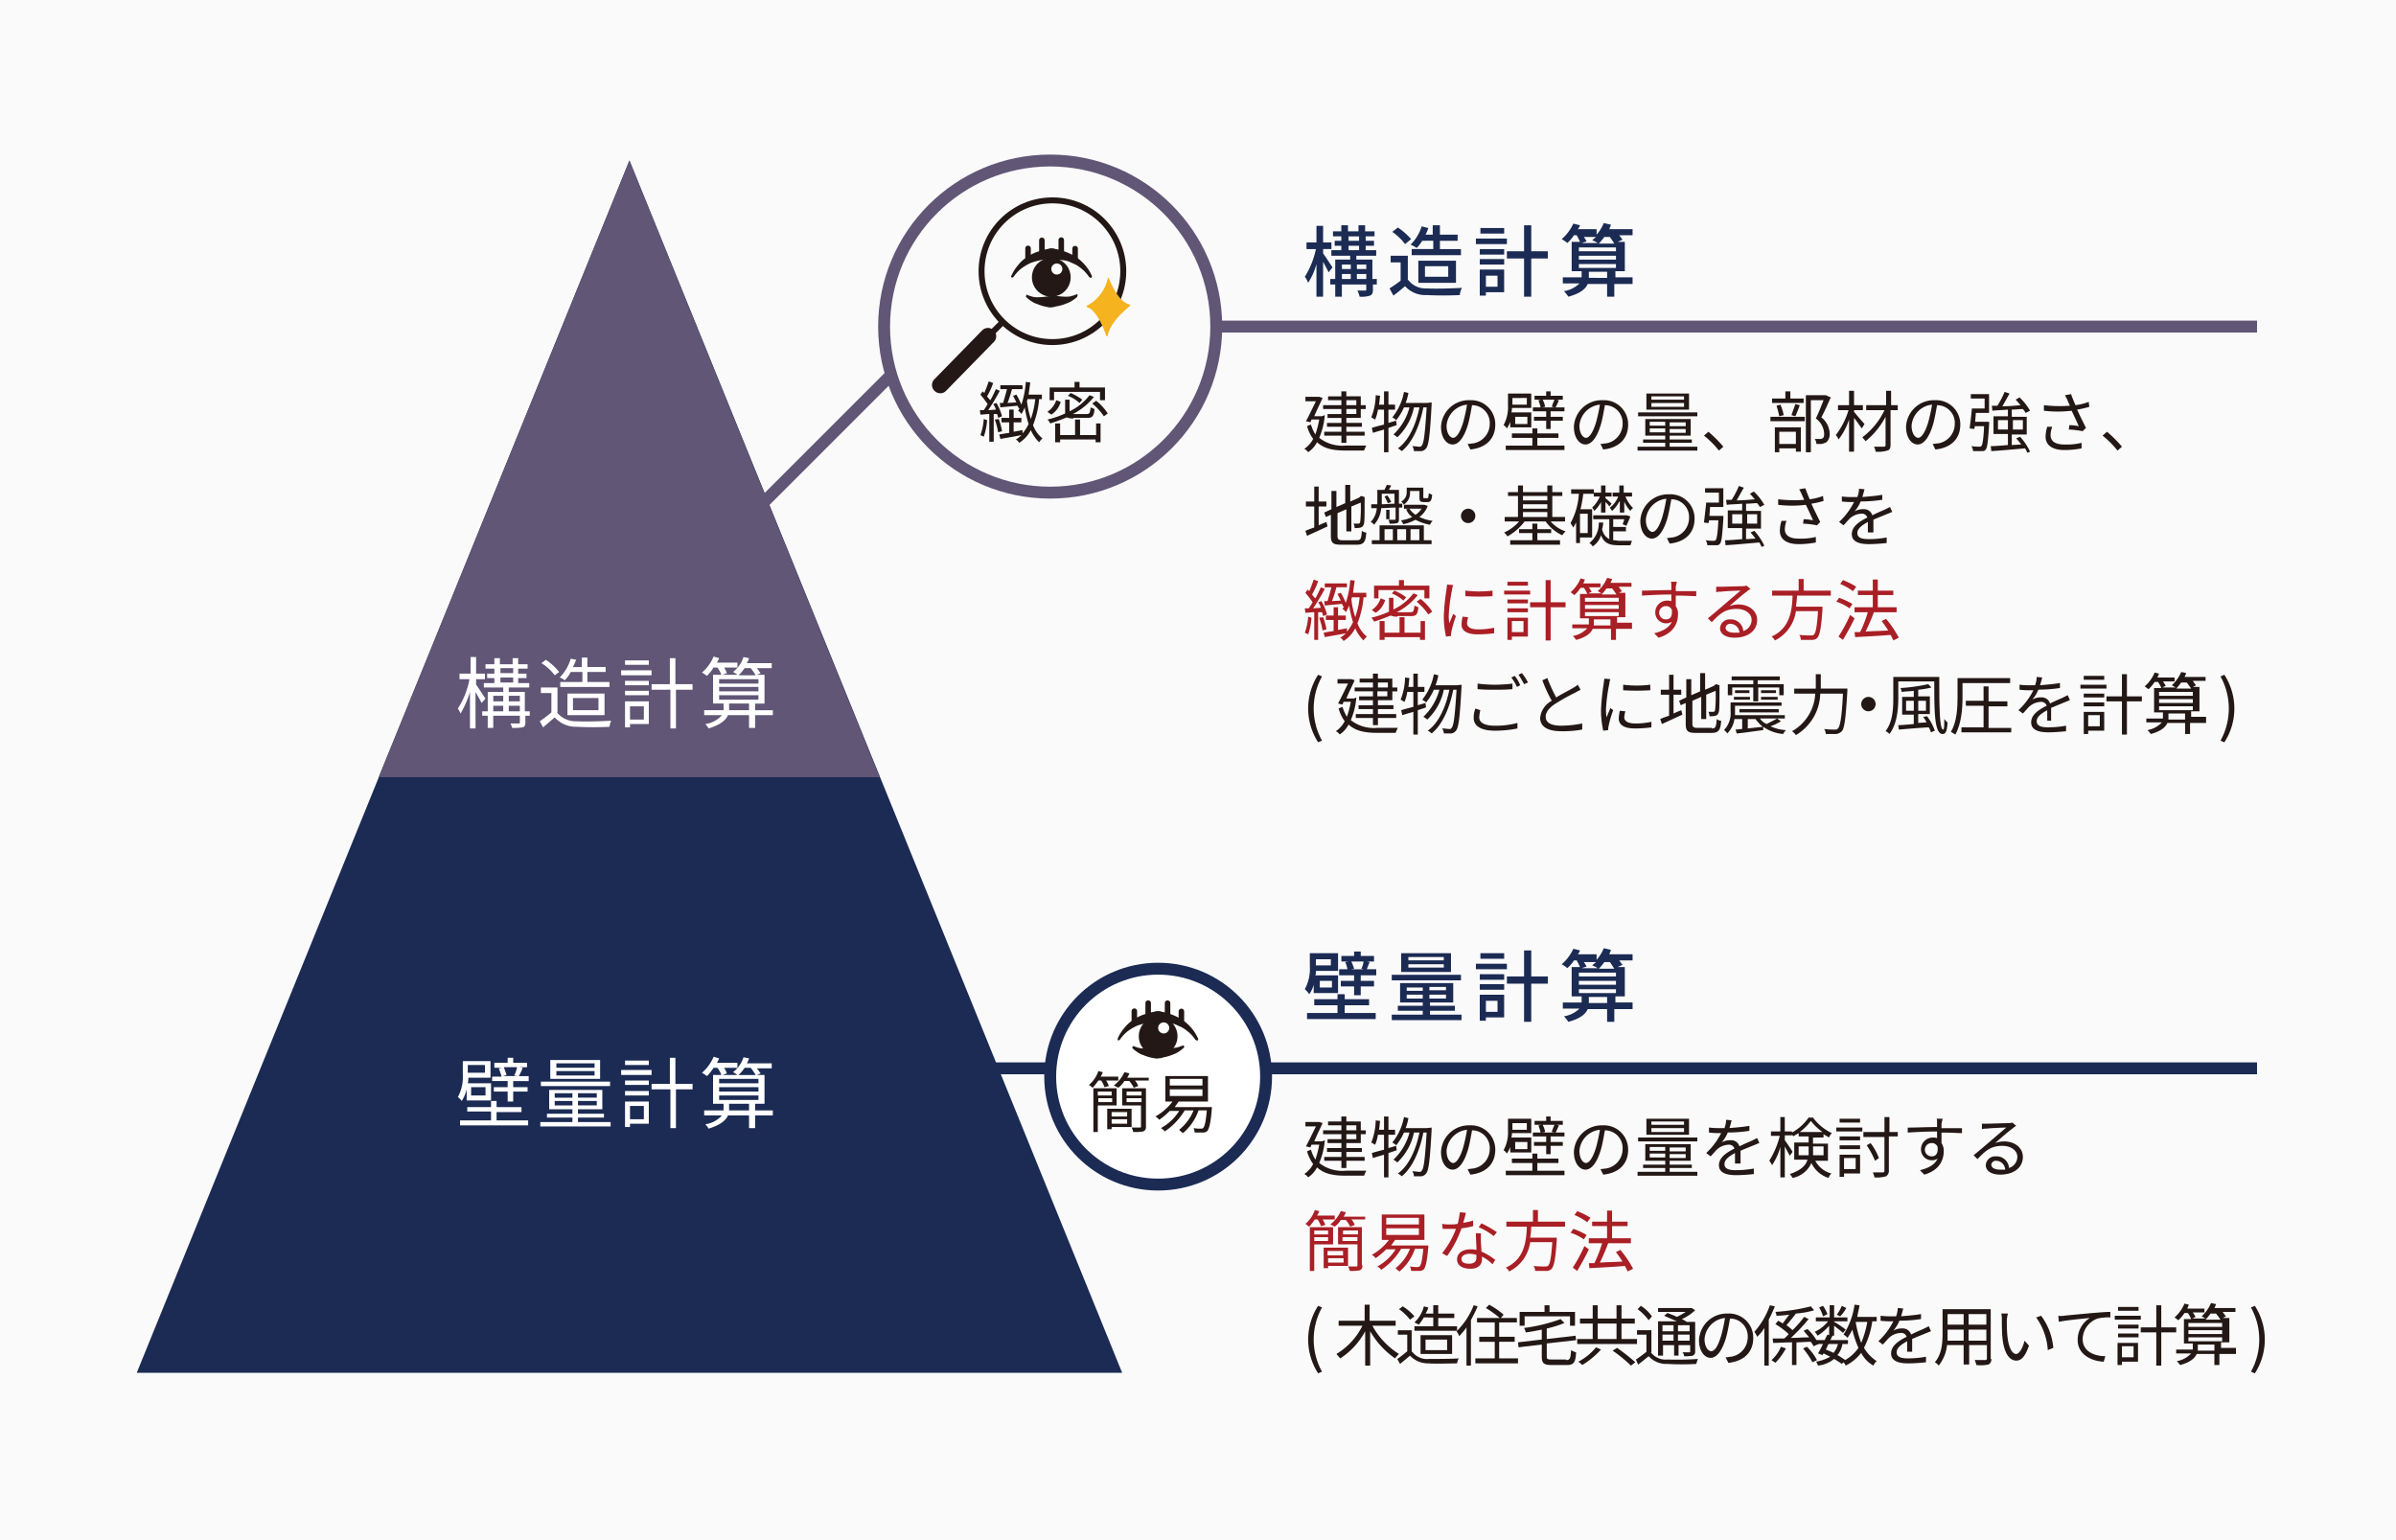 <svg xmlns="http://www.w3.org/2000/svg" width="403" height="259" viewBox="0 0 403 259">
  <g id="グループ_26388" data-name="グループ 26388" transform="translate(-797 -3530.105)">
    <path id="パス_3146" data-name="パス 3146" d="M0,0H403V259H0Z" transform="translate(797 3530.105)" fill="#fafafa"/>
    <g id="tech02_img02_1_" data-name="tech02_img02 (1)" transform="translate(820 3556.105)">
      <path id="パス_2628" data-name="パス 2628" d="M82.872,1,0,204.921H165.744Z" fill="#1b2b54"/>
      <path id="パス_2629" data-name="パス 2629" d="M85.881,1,43.7,104.729h84.269Z" transform="translate(-3.009)" fill="#615676"/>
      <g id="グループ_26233" data-name="グループ 26233" transform="translate(54.006 84.431)">
        <path id="パス_2630" data-name="パス 2630" d="M62,98.428c-.186-.372-.652-1.21-1.024-1.862v6.146h-.931V96.566a16.873,16.873,0,0,1-1.583,3.631A6.756,6.756,0,0,0,58,99.36a13.343,13.343,0,0,0,1.955-4.935H58.279v-.931h1.862V90.7h.931v2.793h1.49v.931h-1.49v.931c.372.466,1.3,1.955,1.583,2.328ZM70.2,100.57H69.36v1.117c0,.466-.093.745-.466.838a8.593,8.593,0,0,1-1.769.093,2.434,2.434,0,0,0-.279-.745h1.4c.186,0,.186-.093.186-.186V100.57H63.959v2.049h-.931V100.57H62.1v-.745h.931V96.566h2.607v-.745H62.376v-.745h1.769v-.838h-1.21v-.745h1.21v-.838h-1.49V91.91h1.49V90.886h.931V91.91h2.142V90.886h.931V91.91h1.583v.745H68.149v.838h1.4v.745h-1.4v.838h1.862v.745H66.567v.745h2.7v3.259H70.1v.745Zm-6.239-3.352v.931h1.676v-.931Zm0,2.607h1.676v-.931H63.959ZM65.17,93.4h2.142v-.838H65.17Zm0,1.583h2.142v-.838H65.17Zm1.4,2.235v.931h1.862v-.931Zm1.862,2.607v-.931H66.567v.931Z" transform="translate(-58 -90.607)" fill="#fff"/>
        <path id="パス_2631" data-name="パス 2631" d="M75.687,100.018a4.036,4.036,0,0,0,3.259,1.49c1.4.093,4.283,0,5.866-.093a3.3,3.3,0,0,0-.279,1.024,54.06,54.06,0,0,1-5.494,0,4.806,4.806,0,0,1-3.725-1.583l-1.955,1.676-.559-1.024a21.913,21.913,0,0,0,1.955-1.49V96.759H72.986v-.931H75.78v4.19Zm-.372-6.239a8.028,8.028,0,0,0-2.235-2.049l.745-.559a9.6,9.6,0,0,1,2.235,2.049Zm2.7-.559a5.425,5.425,0,0,1-1.024,1.4,2.441,2.441,0,0,0-.838-.466,7.729,7.729,0,0,0,1.862-3.166l.931.186c-.186.372-.372.838-.559,1.21h1.49V90.8h.931v1.583h3.073v.838H80.808V94.9h3.725v.838H76.245V94.9H79.97V93.221Zm-.559,7.263V96.852h6.239v3.631Zm.931-.838H82.67V97.6H78.387Z" transform="translate(-59.019 -90.614)" fill="#fff"/>
        <path id="パス_2632" data-name="パス 2632" d="M92.621,93.787H87.5v-.838h5.121Zm-.466,8.194H88.99v.559h-.838V98.163h4Zm-4-7.263h4v.745h-4Zm0,1.676h4v.745h-4Zm4-4.376h-4v-.745h4ZM88.99,99v2.235h2.328V99ZM99.6,96.208H96.718v6.518h-.931V96.208H92.621v-.931h3.073V90.9h.931v4.376h2.887v.931Z" transform="translate(-60.031 -90.621)" fill="#fff"/>
        <path id="パス_2633" data-name="パス 2633" d="M114.019,100.47h-2.98v2.142h-1.024V100.47h-3.538c-.372.838-1.21,1.583-3.259,2.235a3.886,3.886,0,0,0-.559-.745,4.459,4.459,0,0,0,2.793-1.49h-2.98v-.838h3.259V98.515h-1.769V93.673h1.4a5.236,5.236,0,0,0-.652-1.21h-.652a9.155,9.155,0,0,1-1.117,1.4,6.534,6.534,0,0,0-.838-.559,7.219,7.219,0,0,0,1.955-2.7l.931.279a5.53,5.53,0,0,1-.372.745h3.445v.838h-2.235a4.35,4.35,0,0,1,.466.931l-.745.279h2.514a3.266,3.266,0,0,0-.745-.466,5.214,5.214,0,0,0,1.769-2.514l.931.186a3.308,3.308,0,0,1-.372.838h4.19v.838h-2.514c.279.279.466.652.652.838l-.652.279h1.3v4.842h-1.583v1.117h2.98Zm-9.032-5.308H111.6v-.745h-6.611Zm0,1.3H111.6v-.745h-6.611Zm0,1.4H111.6v-.745h-6.611Zm5.028,1.769V98.515h-3.352v1.117h3.352Zm-.745-7.077a6.412,6.412,0,0,1-1.024,1.21h2.887a9.445,9.445,0,0,0-.838-1.21Z" transform="translate(-61.037 -90.6)" fill="#fff"/>
      </g>
      <g id="グループ_26234" data-name="グループ 26234" transform="translate(196.471 11.522)">
        <path id="パス_2634" data-name="パス 2634" d="M215,20.615c-.186-.372-.559-1.117-.931-1.769v5.866h-1.117V19.218a11.143,11.143,0,0,1-1.4,3.166A3.613,3.613,0,0,0,211,21.36a14.3,14.3,0,0,0,1.862-4.656h-1.583V15.587h1.676V12.793h1.117v2.793h1.4V16.7h-1.4v.745c.372.466,1.3,1.955,1.583,2.328Zm8.194,2.049h-.745V23.5c0,.559-.093.838-.466,1.024a4.4,4.4,0,0,1-1.769.186,4.539,4.539,0,0,0-.372-1.024h1.3c.186,0,.186-.093.186-.186v-.838h-4.1v2.049h-1.117V22.663h-.838v-.931h.838V18.473h2.514v-.652h-3.166V16.89h1.676v-.745h-1.117v-.838h1.117v-.745h-1.4v-.838h1.4V12.7h1.117v1.024h1.769V12.7h1.117v1.024h1.583v.838h-1.49v.745h1.4v.838h-1.4v.745h1.769v.931H219.66v.652h2.7v3.259h.745v.931Zm-5.959-3.352v.745h1.49v-.745Zm0,2.421h1.49v-.838h-1.49Zm1.117-6.425h1.769v-.745h-1.769Zm0,1.583h1.769v-.745h-1.769Zm1.4,2.421v.745h1.583v-.745Zm1.583,2.421v-.838h-1.583v.838Z" transform="translate(-211 -12.328)" fill="#1b2b54"/>
        <path id="パス_2635" data-name="パス 2635" d="M229.466,21.918a3.6,3.6,0,0,0,3.073,1.4c1.49.093,4.376,0,5.959-.093a2.641,2.641,0,0,0-.372,1.21c-1.49.093-4.1.093-5.587,0a4.55,4.55,0,0,1-3.631-1.49c-.652.559-1.21,1.024-1.955,1.583l-.652-1.21a22.588,22.588,0,0,0,1.862-1.3V18.939h-1.676V17.821h2.887v4.1Zm-.559-6.052a9.052,9.052,0,0,0-2.142-2.049l.931-.745a11.971,11.971,0,0,1,2.235,1.955Zm2.887-.559a6.833,6.833,0,0,1-.931,1.21,5.562,5.562,0,0,0-1.024-.559,7.388,7.388,0,0,0,1.862-3.073l1.117.279a5.7,5.7,0,0,1-.466,1.117h1.21V12.7h1.21v1.583h2.98v1.024h-2.98v1.4h3.538v1.024h-8.287V16.7h3.631v-1.4Zm-.652,7.077V18.659h6.332v3.725Zm1.117-1.024h3.911V19.59h-3.911Z" transform="translate(-212.053 -12.328)" fill="#1b2b54"/>
        <path id="パス_2636" data-name="パス 2636" d="M247.114,15.866H241.9v-.931h5.214Zm-.559,8.1h-2.98v.559h-1.024V20.149h4.1v3.818Zm-4-7.263h4.1v.931h-4.1Zm0,1.676h4.1v.931h-4.1Zm4.1-4.283h-4v-.931h4Zm-3.073,7.077v1.862h1.955V21.173ZM254,18.287h-2.793v6.425H250V18.287h-2.887v-1.21H250V12.7h1.21v4.376H254Z" transform="translate(-213.128 -12.328)" fill="#1b2b54"/>
        <path id="パス_2637" data-name="パス 2637" d="M269.132,22.543h-2.887v2.142h-1.21V22.543h-3.259c-.372.838-1.21,1.583-3.259,2.142a6.522,6.522,0,0,0-.745-.931,4.686,4.686,0,0,0,2.607-1.3h-2.793V21.425h3.166V20.4h-1.676V15.466h1.4a12.424,12.424,0,0,0-.559-1.117h-.466a5.393,5.393,0,0,1-1.117,1.3A5.652,5.652,0,0,0,257.4,15a7.692,7.692,0,0,0,1.955-2.607l1.117.279a1.5,1.5,0,0,1-.372.652h3.166v.931a6.922,6.922,0,0,0,1.21-1.955l1.21.279c-.093.279-.186.466-.279.745h3.911v1.024h-2.235a5.163,5.163,0,0,0,.559.745l-.838.372h1.21V20.4h-1.583v1.024h2.887v1.117Zm-8.846-5.494h6.239V16.4h-6.239Zm0,1.4h6.239v-.652h-6.239Zm0,1.4h6.239V19.19h-6.239Zm.838-5.214a8.59,8.59,0,0,1,.466.745l-.838.279h2.7a4.349,4.349,0,0,0-.931-.466c.186-.186.466-.372.652-.559Zm3.911,6.89V20.494h-3.073v1.024Zm-.466-6.89a9.863,9.863,0,0,1-.931,1.117h2.607c-.186-.279-.466-.745-.745-1.117Z" transform="translate(-214.195 -12.3)" fill="#1b2b54"/>
      </g>
      <g id="グループ_26235" data-name="グループ 26235" transform="translate(196.378 39.736)">
        <path id="パス_2638" data-name="パス 2638" d="M214.345,46.7a12.027,12.027,0,0,1-.931,3.818,6.259,6.259,0,0,0,4.469,1.3h3.445a7.381,7.381,0,0,0-.372.838h-3.073c-2.049,0-3.631-.279-4.842-1.4a4.4,4.4,0,0,1-1.49,1.676,1.9,1.9,0,0,0-.652-.559,4.4,4.4,0,0,0,1.49-1.676,6.546,6.546,0,0,1-1.024-2.142l.652-.279a6.986,6.986,0,0,0,.745,1.676,16.421,16.421,0,0,0,.652-2.514h-1.3l-.186.466-.745-.186c.559-1.024,1.21-2.421,1.676-3.352h-1.769v-.745h2.328l.559.186c-.372.838-.931,1.955-1.4,3.073h1.3Zm2.793-1.024h-3.073v-.652h3.073V44.19H214.9v-.652h2.235V42.7h.838v.838H220.4v1.49h.838v.652H220.4v1.49h-2.421v.838h2.607v.652h-2.607V49.5h3.073v.652h-3.073v1.21h-.838v-1.21h-2.887V49.5h2.887v-.838h-2.421v-.652h2.421v-.838h-2.328v-.652h2.328Zm.838-.652h1.676V44.19h-1.676Zm1.676.652h-1.676v.838h1.676Z" transform="translate(-210.9 -42.607)" fill="#231815"/>
        <path id="パス_2639" data-name="パス 2639" d="M225.887,48.846v4.1h-.745V49.125c-.652.186-1.3.372-1.862.559l-.186-.838c.559-.186,1.3-.372,2.049-.559V45.773h-1.024a7.222,7.222,0,0,1-.466,1.676c-.186-.093-.466-.279-.652-.372a10.56,10.56,0,0,0,.745-3.725l.745.093c-.093.466-.093,1.024-.186,1.49h.838V42.7h.745v2.235H227v.838h-1.117v2.235l1.3-.372.093.745Zm7.263-4.283v.372c-.279,5.028-.466,6.8-.931,7.356a1.28,1.28,0,0,1-.745.466h-1.3a1.5,1.5,0,0,0-.279-.838c.466,0,.931.093,1.21.093.186,0,.279,0,.372-.186.372-.372.559-2.049.838-6.425h-.559c-.559,2.887-1.769,5.866-3.631,7.356a2.83,2.83,0,0,0-.652-.466c1.862-1.3,3.073-4.1,3.631-6.89h-.931a9.506,9.506,0,0,1-2.793,5.028,2.83,2.83,0,0,0-.652-.466,9.643,9.643,0,0,0,2.7-4.563h-.931a9.334,9.334,0,0,1-1.3,2.142,3.942,3.942,0,0,0-.652-.466,9.6,9.6,0,0,0,1.955-4.283l.745.186a8.813,8.813,0,0,1-.466,1.676h3.538Z" transform="translate(-211.733 -42.607)" fill="#231815"/>
        <path id="パス_2640" data-name="パス 2640" d="M240.069,51.656c.372,0,.652-.093.931-.093a3.324,3.324,0,0,0,2.793-3.259,2.98,2.98,0,0,0-2.98-3.166c-.186,1.024-.372,2.142-.652,3.166-.652,2.235-1.583,3.445-2.607,3.445s-1.955-1.117-1.955-2.98a4.681,4.681,0,0,1,4.842-4.469,4.063,4.063,0,0,1,4.283,4.1c0,2.328-1.49,3.911-4.19,4.19Zm-.745-3.631a27.986,27.986,0,0,0,.652-2.98,3.84,3.84,0,0,0-3.445,3.538c0,1.4.652,2.049,1.117,2.049S238.766,49.887,239.325,48.025Z" transform="translate(-212.601 -42.717)" fill="#231815"/>
        <path id="パス_2641" data-name="パス 2641" d="M248.2,47.263a5.43,5.43,0,0,1-.745,1.676,1.6,1.6,0,0,0-.559-.559,6.291,6.291,0,0,0,.745-3.352V43.072h3.911v2.421H248.3a2.05,2.05,0,0,1-.093.745h3.352v2.514h-3.538v-1.49Zm4.376,4.563h4.563v.745h-9.87v-.745h4.469v-1.3H248.3v-.745h3.445v-.838h.838v.838h3.538v.745H252.58Zm-4.19-8.008v1.117h2.421V43.817Zm2.514,3.166h-2.049v1.21H250.9Zm6.239-1.583v.652h-2.328v.931h2.049v.652h-2.049v1.4h-.745v-1.4h-2.049v-.652h2.049v-.931h-2.235V45.4h1.3a8.649,8.649,0,0,0-.372-1.21l.559-.093h-1.21v-.652h1.955V42.7h.745v.745h2.049V44.1h-1.117l.466.093c-.186.466-.372.838-.559,1.21Zm-3.631-1.21a3.141,3.141,0,0,1,.372,1.117l-.559.093h2.235L255,45.307a10.444,10.444,0,0,1,.466-1.21h-1.955Z" transform="translate(-213.379 -42.607)" fill="#231815"/>
        <path id="パス_2642" data-name="パス 2642" d="M264.069,51.656c.372,0,.652-.093.931-.093a3.324,3.324,0,0,0,2.793-3.259,2.98,2.98,0,0,0-2.98-3.166c-.186,1.024-.372,2.142-.652,3.166-.652,2.235-1.583,3.445-2.607,3.445s-1.955-1.117-1.955-2.98a4.681,4.681,0,0,1,4.842-4.469,4.063,4.063,0,0,1,4.283,4.1c0,2.328-1.49,3.911-4.19,4.19Zm-.745-3.631a27.993,27.993,0,0,0,.652-2.98,3.84,3.84,0,0,0-3.445,3.538c0,1.4.652,2.049,1.117,2.049S262.766,49.887,263.325,48.025Z" transform="translate(-214.253 -42.717)" fill="#231815"/>
        <path id="パス_2643" data-name="パス 2643" d="M281.156,52.039v.652H271.1v-.652h4.656v-.652h-3.725v-.559h3.725v-.652H272.4V47.383h7.635v2.793H276.5v.652h3.725v.559H276.5v.652Zm0-5.121h-9.963v-.652h9.963Zm-1.4-1.117h-7.17V43.1h7.17Zm-6.611,2.7h2.607v-.652h-2.607Zm2.607,1.117v-.652h-2.607v.652Zm3.166-6.052h-5.494v.559h5.494Zm0,1.117h-5.494v.652h5.494Zm.279,3.259h-2.7v.652h2.7Zm0,1.117h-2.7v.652h2.7Z" transform="translate(-215.045 -42.634)" fill="#231815"/>
        <path id="パス_2644" data-name="パス 2644" d="M285.614,53.166a16.036,16.036,0,0,0-2.514-2.514l.745-.652a21.368,21.368,0,0,1,2.514,2.514Z" transform="translate(-215.871 -43.11)" fill="#231815"/>
        <path id="パス_2645" data-name="パス 2645" d="M295.1,46.983h5.773v.745H295.1Zm5.587-2.328h-5.308V43.91h2.235V42.7h.838v1.21h2.235v.745Zm-4.842,4.1h4.376v4.1h-.838v-.559H296.59v.652h-.745v-4.19Zm.745-1.862a16.783,16.783,0,0,0-.466-1.769l.652-.186a7.675,7.675,0,0,1,.559,1.769Zm0,2.607v2.049h2.793V49.5Zm2.048-2.793c.186-.559.466-1.3.652-1.862l.745.186a19.321,19.321,0,0,1-.745,1.862Zm6.611-2.98c-.466,1.024-1.024,2.328-1.583,3.352a3.613,3.613,0,0,1,1.4,2.7,1.833,1.833,0,0,1-.559,1.49,6.418,6.418,0,0,1-.745.279h-.931a1.5,1.5,0,0,0-.279-.838h.838a.7.7,0,0,0,.466-.093c.279-.186.279-.466.279-.838a3.311,3.311,0,0,0-1.4-2.514c.466-.931.931-2.142,1.3-3.073H301.9v8.753h-.838V43.352h3.352Z" transform="translate(-216.698 -42.607)" fill="#231815"/>
        <path id="パス_2646" data-name="パス 2646" d="M311.276,48.932c-.279-.372-.838-1.21-1.3-1.769v5.68h-.838v-5.4a11.263,11.263,0,0,1-1.769,3.352,2.027,2.027,0,0,0-.466-.745,12.674,12.674,0,0,0,2.142-4.19h-1.769v-.838h1.862V42.6h.838v2.421h1.49v.838h-1.49v.279c.372.466,1.49,1.769,1.769,2.049Zm5.959-3.073h-1.117v5.866c0,.559-.186.838-.559.931a5.216,5.216,0,0,1-1.955.186,2.226,2.226,0,0,0-.279-.838H315a.247.247,0,0,0,.279-.279V46.976a13.437,13.437,0,0,1-3.352,4.1c-.186-.186-.372-.466-.559-.652a12.174,12.174,0,0,0,3.725-4.563h-3.073v-.838h3.352V42.6h.838v2.421h1.117v.838Z" transform="translate(-217.51 -42.6)" fill="#231815"/>
        <path id="パス_2647" data-name="パス 2647" d="M324.069,51.656c.372,0,.652-.093.931-.093a3.324,3.324,0,0,0,2.793-3.259,2.98,2.98,0,0,0-2.98-3.166c-.186,1.024-.372,2.142-.652,3.166-.652,2.235-1.583,3.445-2.607,3.445s-1.955-1.117-1.955-2.98a4.681,4.681,0,0,1,4.842-4.469,4.063,4.063,0,0,1,4.283,4.1c0,2.328-1.49,3.911-4.19,4.19Zm-.745-3.631a27.993,27.993,0,0,0,.652-2.98,3.84,3.84,0,0,0-3.445,3.538c0,1.4.652,2.049,1.117,2.049S322.766,49.887,323.325,48.025Z" transform="translate(-218.385 -42.717)" fill="#231815"/>
        <path id="パス_2648" data-name="パス 2648" d="M334.359,47.921v.372c-.186,2.793-.279,3.818-.559,4.19-.186.279-.372.279-.745.279h-1.4a1.5,1.5,0,0,0-.279-.838,8.192,8.192,0,0,0,1.3.093c.186,0,.279,0,.372-.093.186-.186.372-1.117.466-3.352h-1.583a.7.7,0,0,1-.093.466l-.745-.093c.093-.838.279-2.235.372-3.352h2.142V43.917h-2.328v-.745h3.073v3.166h-2.235c0,.466-.093,1.024-.093,1.49h2.328Zm6.425,5.121a5.49,5.49,0,0,0-.372-.745c-2.049.186-4.19.372-5.68.466l-.093-.838c.745,0,1.769-.093,2.887-.186V49.877H335.1V46.9h2.421V45.78c-1.024.093-1.862.093-2.607.186l-.093-.838h.931a13.91,13.91,0,0,0,1.21-2.328l.838.279c-.372.652-.838,1.49-1.21,2.142.931,0,2.049-.093,3.073-.186-.279-.279-.559-.652-.838-.931l.652-.372a9.293,9.293,0,0,1,1.769,2.235l-.745.372a2.829,2.829,0,0,0-.466-.652c-.652,0-1.3.093-1.862.093v1.21h2.514v2.98h-2.514v1.769l1.583-.093a9.9,9.9,0,0,0-.838-1.024l.652-.279a9.852,9.852,0,0,1,1.676,2.514Zm-3.259-3.911V47.549h-1.676v1.583Zm.838-1.583v1.583h1.676V47.549Z" transform="translate(-219.176 -42.614)" fill="#231815"/>
        <path id="パス_2649" data-name="パス 2649" d="M352.135,45.342a16.218,16.218,0,0,1-2.049.466c.372.838,1.024,2.142,1.49,3.073l-.559.559a14.492,14.492,0,0,0-2.328-.279l.093-.745a8.2,8.2,0,0,1,1.583.186c-.279-.652-.838-1.862-1.21-2.607a19.43,19.43,0,0,1-4.656,0v-.931a23.363,23.363,0,0,0,4.376.093l-.372-.838a8.652,8.652,0,0,0-.466-.931l1.024-.186c.279.745.466,1.21.745,1.862a9.822,9.822,0,0,0,2.235-.559ZM345.9,48.694a4.127,4.127,0,0,0-.279,1.4c0,.931.652,1.583,2.328,1.583a10.573,10.573,0,0,0,2.887-.279v.931a15.467,15.467,0,0,1-2.887.279c-2.049,0-3.166-.838-3.166-2.235a5.731,5.731,0,0,1,.279-1.676Z" transform="translate(-220.099 -42.641)" fill="#231815"/>
        <path id="パス_2650" data-name="パス 2650" d="M357.614,53.166a16.036,16.036,0,0,0-2.514-2.514l.745-.652a21.368,21.368,0,0,1,2.514,2.514Z" transform="translate(-220.829 -43.11)" fill="#231815"/>
        <path id="パス_2651" data-name="パス 2651" d="M213.335,66.4c.372-.186.838-.372,1.3-.559l.186.745c-1.21.559-2.421,1.117-3.445,1.583l-.279-.838a12.831,12.831,0,0,1,1.49-.559V63.231h-1.4v-.838h1.4V59.879h.745v2.514h1.3v.838h-1.3Zm6.425,2.514c.652,0,.745-.279.838-1.583a1.238,1.238,0,0,0,.745.279c-.093,1.49-.372,2.049-1.583,2.049h-2.7c-1.3,0-1.676-.279-1.676-1.49V64.628l-.838.372-.279-.745,1.21-.559V60.624h.838v2.7l1.49-.652V59.6h.838v2.793l1.49-.652.186-.186.186-.093.559.186v.186c0,2.049,0,3.725-.093,4.19s-.279.652-.559.745a3.82,3.82,0,0,1-1.024.093,2.192,2.192,0,0,0-.186-.745h.745c.186,0,.279,0,.372-.279a23.1,23.1,0,0,0,.093-3.259l-1.583.652v4.19h-.838V63.7l-1.49.652v3.818c0,.559.186.745.838.745Z" transform="translate(-210.914 -43.771)" fill="#231815"/>
        <path id="パス_2652" data-name="パス 2652" d="M226.9,63.418c-.745,0-1.49.093-2.235.093a4.721,4.721,0,0,1-1.21,2.793,1.369,1.369,0,0,0-.559-.466,3.786,3.786,0,0,0,1.024-2.328h-.931v-.652h1.024V60.438h1.21c.093-.279.279-.559.372-.838l.745.093c-.093.279-.279.466-.372.745h1.676v2.328h.559v.652h-.559v1.955c0,.372-.093.559-.279.652a4.583,4.583,0,0,1-1.3.093,1.726,1.726,0,0,0-.186-.652H226.9c.093,0,.186,0,.186-.186V63.418Zm4.935,5.494h1.3v.652H223.086v-.652h1.3V66.4h7.449v2.514Zm-7.077-6.332v.279c.652,0,1.4-.093,2.142-.093V61.09h-2.142Zm.931-1.21a4.867,4.867,0,0,1,.652,1.117l-.559.186a12.428,12.428,0,0,0-.559-1.117Zm-.466,7.542h1.4V67.049h-1.4Zm.838-5.121v1.583h-.559V63.79Zm1.3,3.259v1.862h1.49V67.049Zm5.121-3.911a3.967,3.967,0,0,1-1.4,1.862,7.852,7.852,0,0,0,2.235.652,2.83,2.83,0,0,0-.466.652,8.2,8.2,0,0,1-2.421-.838,7.7,7.7,0,0,1-2.049.745c-.093-.186-.279-.466-.372-.652A6.18,6.18,0,0,0,229.884,65a2.8,2.8,0,0,1-1.024-1.3l.466-.093h-.838v-.652h0a2.469,2.469,0,0,0-.466-.559,1.707,1.707,0,0,0,.931-1.49v-.838h2.793v1.583c0,.186,0,.186.186.186h.466c.186,0,.186-.093.279-.838l.559.279c-.093.931-.279,1.21-.745,1.21h-.652c-.652,0-.745-.186-.745-.838V60.624h-1.583V60.9a2.242,2.242,0,0,1-1.117,2.049h3.538Zm-3.073.466a3.574,3.574,0,0,0,1.024,1.024,3.574,3.574,0,0,0,1.024-1.024Zm.186,3.445v1.862h1.49V67.049Z" transform="translate(-211.726 -43.771)" fill="#231815"/>
        <path id="パス_2653" data-name="パス 2653" d="M240.41,63.9a1.21,1.21,0,1,1-1.21,1.21A1.233,1.233,0,0,1,240.41,63.9Z" transform="translate(-212.849 -44.067)" fill="#231815"/>
        <path id="パス_2654" data-name="パス 2654" d="M254.822,65.752a5.713,5.713,0,0,0,2.514,1.676,3.477,3.477,0,0,0-.559.652,6.843,6.843,0,0,1-2.793-2.328h-3.538a9.234,9.234,0,0,1-2.887,2.514,3.478,3.478,0,0,0-.559-.652,7.1,7.1,0,0,0,2.514-1.862h-2.421v-.745h2.235V61.469h-1.676v-.652h1.676V59.7h.838v1.117h4.1V59.7h.838v1.117h1.676v.652H255.1v3.538h2.142v.745Zm-2.235,3.166H256.4v.745h-8.38v-.745h3.725v-1.21h-2.235v-.652h2.235v-.931h.838v.931h2.328v.652h-2.328Zm-2.421-7.449v.745h4.1v-.745Zm0,2.142h4.1v-.745h-4.1Zm0,1.4h4.1v-.838h-4.1Z" transform="translate(-213.386 -43.777)" fill="#231815"/>
        <path id="パス_2655" data-name="パス 2655" d="M260.583,68.453v.931h-.652V65.939c-.186.279-.279.559-.466.838-.093-.186-.372-.559-.466-.745a11.9,11.9,0,0,0,1.4-4.935h-1.3v-.745h3.818v.559h1.21V59.7h.745v1.21h1.024v.652h-1.024v.279a10.2,10.2,0,0,1,1.024.931l-.372.466a4.068,4.068,0,0,0-.652-.745v1.769h-.745V62.493A6.233,6.233,0,0,1,263,63.983a2.9,2.9,0,0,0-.372-.559,5.557,5.557,0,0,0,1.3-1.862h-1.024V61.1h-1.769a21.66,21.66,0,0,1-.466,2.607h1.955v4.749Zm1.3-4h-1.3v3.259h1.3Zm4.469,4.469c.279,0,.559.093.838.093h2.142c-.093.186-.186.559-.279.745H267.1c-1.49,0-2.421-.279-2.98-1.676a3.445,3.445,0,0,1-1.4,1.862,1.6,1.6,0,0,0-.559-.559,4.205,4.205,0,0,0,1.583-3.445h.745a4.672,4.672,0,0,1-.186,1.117,2.42,2.42,0,0,0,1.21,1.676V65.38h-2.7v-.652h5.68l.559.186c-.186.559-.466,1.117-.652,1.583l-.652-.279a4.327,4.327,0,0,0,.279-.838H266.17v1.3h2.142v.745H266.17v1.49Zm.838-6.518a5.458,5.458,0,0,1-1.21,1.583c-.093-.186-.279-.372-.372-.559a4.118,4.118,0,0,0,1.4-1.862h-.931V60.91h1.117V59.7h.745v1.21h1.4v.652h-1.117a5.988,5.988,0,0,0,1.3,1.955,1.122,1.122,0,0,0-.466.466,5.17,5.17,0,0,1-1.024-1.583v1.862h-.745V62.4Z" transform="translate(-214.212 -43.777)" fill="#231815"/>
        <path id="パス_2656" data-name="パス 2656" d="M276.069,68.656c.372,0,.652-.093.931-.093a3.324,3.324,0,0,0,2.793-3.259,2.98,2.98,0,0,0-2.98-3.166c-.186,1.024-.372,2.142-.652,3.166-.652,2.235-1.583,3.445-2.607,3.445s-1.955-1.117-1.955-2.98a4.681,4.681,0,0,1,4.842-4.469,4.063,4.063,0,0,1,4.283,4.1c0,2.328-1.49,3.911-4.19,4.19Zm-.745-3.631a27.994,27.994,0,0,0,.652-2.98,3.84,3.84,0,0,0-3.445,3.538c0,1.4.652,2.049,1.117,2.049S274.766,66.887,275.325,65.025Z" transform="translate(-215.08 -43.888)" fill="#231815"/>
        <path id="パス_2657" data-name="パス 2657" d="M286.359,64.921v.372c-.186,2.793-.279,3.818-.559,4.19-.186.279-.372.279-.745.279h-1.4a1.5,1.5,0,0,0-.279-.838,8.192,8.192,0,0,0,1.3.093c.186,0,.279,0,.372-.093.186-.186.372-1.117.466-3.352h-1.583a.7.7,0,0,1-.093.466l-.745-.093c.093-.838.279-2.235.372-3.352h2.142V60.917h-2.328v-.745h3.073v3.166h-2.235c0,.466-.093,1.024-.093,1.49h2.328Zm6.425,5.121a5.49,5.49,0,0,0-.372-.745c-2.049.186-4.19.372-5.68.466l-.093-.838c.745,0,1.769-.093,2.887-.186V66.877H287.1V63.9h2.421V62.78c-1.024.093-1.862.093-2.607.186l-.093-.838h.931a13.91,13.91,0,0,0,1.21-2.328l.838.279c-.372.652-.838,1.49-1.21,2.142.931,0,2.049-.093,3.073-.186-.279-.279-.559-.652-.838-.931l.652-.372a9.293,9.293,0,0,1,1.769,2.235l-.745.372a2.829,2.829,0,0,0-.466-.652c-.652,0-1.3.093-1.862.093v1.21h2.514v2.98h-2.514v1.769l1.583-.093a9.9,9.9,0,0,0-.838-1.024l.652-.279a9.852,9.852,0,0,1,1.676,2.514Zm-3.259-3.911V64.549h-1.676v1.583Zm.838-1.583v1.583h1.676V64.549Z" transform="translate(-215.871 -43.784)" fill="#231815"/>
        <path id="パス_2658" data-name="パス 2658" d="M304.135,62.342a16.218,16.218,0,0,1-2.049.466c.372.838,1.024,2.142,1.49,3.073l-.559.559a14.492,14.492,0,0,0-2.328-.279l.093-.745a8.2,8.2,0,0,1,1.583.186c-.279-.652-.838-1.862-1.21-2.607a19.43,19.43,0,0,1-4.656,0v-.931a23.363,23.363,0,0,0,4.376.093l-.372-.838a8.652,8.652,0,0,0-.466-.931l1.024-.186c.279.745.466,1.21.745,1.862a9.822,9.822,0,0,0,2.235-.559ZM297.9,65.694a4.127,4.127,0,0,0-.279,1.4c0,.931.652,1.583,2.328,1.583a10.573,10.573,0,0,0,2.887-.279v.931a15.466,15.466,0,0,1-2.887.279c-2.049,0-3.166-.838-3.166-2.235a5.731,5.731,0,0,1,.279-1.676Z" transform="translate(-216.794 -43.812)" fill="#231815"/>
        <path id="パス_2659" data-name="パス 2659" d="M312.342,67.563V65.887c-1.024.559-1.769,1.117-1.769,1.862,0,.838.838,1.024,1.955,1.024a16.914,16.914,0,0,0,2.98-.279v.931c-.838.093-2.049.186-2.98.186-1.583,0-2.887-.372-2.887-1.676s1.3-2.142,2.607-2.793a.939.939,0,0,0-1.024-.652,3.1,3.1,0,0,0-1.955.838c-.279.279-.652.745-1.024,1.117l-.745-.559a11.749,11.749,0,0,0,2.514-3.352h-.186a13.782,13.782,0,0,1-1.862-.093V61.6a13.115,13.115,0,0,0,1.862.093h.745a4.127,4.127,0,0,0,.279-1.4l.931.093c-.093.279-.186.745-.372,1.3,1.117-.093,2.328-.186,3.352-.372v.838a22.963,22.963,0,0,1-3.631.279,6.237,6.237,0,0,1-1.024,1.676,2.732,2.732,0,0,1,1.49-.372,1.435,1.435,0,0,1,1.49,1.024c.745-.372,1.4-.652,2.049-.931l.931-.466.372.838c-.279.093-.652.279-.931.372-.652.279-1.4.559-2.235.931v2.142h-.931Z" transform="translate(-217.551 -43.819)" fill="#231815"/>
        <path id="パス_2660" data-name="パス 2660" d="M212.117,83.125a10.55,10.55,0,0,1-.559,2.793c-.093-.093-.466-.186-.559-.279a9.8,9.8,0,0,0,.559-2.7Zm1.117-.931v4.656h-.652V82.194c-.559,0-1.024.093-1.49.093L211,81.542h.652a9.818,9.818,0,0,0,.652-1.024,17.9,17.9,0,0,0-1.21-1.583l.372-.559.279.279c.279-.652.559-1.4.745-1.955l.745.279a12.426,12.426,0,0,1-1.024,2.235,4.049,4.049,0,0,0,.559.652c.372-.652.652-1.3.931-1.862l.652.279a37.709,37.709,0,0,1-1.955,3.259l1.3-.093a2.912,2.912,0,0,0-.466-.931l.559-.186a8.809,8.809,0,0,1,.931,2.235l-.652.279a2.369,2.369,0,0,0-.186-.652Zm.838.838a9.691,9.691,0,0,1,.559,2.049l-.652.186a12.212,12.212,0,0,0-.559-2.142Zm6.8-3.352a15.1,15.1,0,0,1-1.024,4.376,5.105,5.105,0,0,0,1.583,2.235,3.478,3.478,0,0,0-.559.652,6.632,6.632,0,0,1-1.4-2.049,5.426,5.426,0,0,1-1.955,2.142,1.6,1.6,0,0,0-.559-.559,3.646,3.646,0,0,0,.931-.745c-1.3.279-2.607.466-3.538.652l-.186-.745q.7-.14,1.676-.279V83.5h-1.3v-.745h1.3v-1.4h.745v1.4h1.3V83.5h-1.3v1.676l1.49-.279v.559A6.629,6.629,0,0,0,219.1,83.87a20.613,20.613,0,0,1-.652-2.793,6.257,6.257,0,0,1-.559,1.117,1.6,1.6,0,0,0-.559-.559,2.035,2.035,0,0,0,.279-.466l-.186.093c0-.186-.093-.279-.186-.466-1.024.093-2.049.186-2.887.279l-.093-.745h.559c.186-.652.466-1.583.652-2.328h-1.117v-.652h3.725V78h-1.769a22.47,22.47,0,0,1-.745,2.328l1.49-.093-.559-1.117.559-.186a14.067,14.067,0,0,1,.838,1.676,15.426,15.426,0,0,0,.745-3.818l.745.093c-.093.745-.186,1.4-.279,2.049h2.235v.745h-.466Zm-1.955,0a.342.342,0,0,1-.093.279,14.919,14.919,0,0,0,.652,3.073,14.943,14.943,0,0,0,.745-3.352h-1.3Z" transform="translate(-210.907 -44.948)" fill="#a91f25"/>
        <path id="パス_2661" data-name="パス 2661" d="M227.376,82.946a2.674,2.674,0,0,1-1.117-.186c-.931.372-1.862.745-2.793,1.024a1.67,1.67,0,0,0-.466-.652,16.072,16.072,0,0,0,2.98-1.024V79.78h.745v1.955a8.948,8.948,0,0,0,3.352-2.7l.745.279a10.733,10.733,0,0,1-3.538,2.887h2.328c.466,0,.559-.186.652-1.117.186.093.466.186.652.279-.093,1.21-.372,1.49-1.21,1.49h-2.328Zm-2.049-2.793a3.651,3.651,0,0,1-1.583,2.142l-.652-.466a3.833,3.833,0,0,0,1.49-1.955Zm-1.024-.279h-.838V77.731h4.19V76.8h.838v.931h4.283v2.142h-.838v-1.4H224.21v1.4Zm6.89,3.818h.838v3.166h-.838v-.466h-5.959v.466H224.4V83.69h.838v1.955h2.514V83.039h.838v2.607h2.7V83.69ZM228.4,80.245a6.409,6.409,0,0,0-1.955-1.21l.466-.466a9.778,9.778,0,0,1,1.955,1.117Zm2.887-.279a8.343,8.343,0,0,1,1.955,2.142l-.652.466a10.2,10.2,0,0,0-1.955-2.142Z" transform="translate(-211.733 -44.955)" fill="#a91f25"/>
        <path id="パス_2662" data-name="パス 2662" d="M237.683,77.693a2.192,2.192,0,0,0-.186.745,28.487,28.487,0,0,0-.559,4.19,7.526,7.526,0,0,0,.093,1.49c.186-.466.466-1.117.652-1.583l.466.372a18.185,18.185,0,0,0-.745,2.514,4.032,4.032,0,0,1-.093.466v.372l-.838.093a15.713,15.713,0,0,1-.372-3.538,39.087,39.087,0,0,1,.466-4.469c0-.279.093-.559.093-.745Zm2.514,5.4a4.8,4.8,0,0,0-.186,1.024c0,.466.372,1.024,1.862,1.024a12.031,12.031,0,0,0,2.7-.279v.931a19.674,19.674,0,0,1-2.793.186c-1.862,0-2.7-.652-2.7-1.676a7.3,7.3,0,0,1,.186-1.3Zm-.466-4.469a18.7,18.7,0,0,0,4.563,0v.931a37.3,37.3,0,0,1-4.563,0Z" transform="translate(-212.635 -45.01)" fill="#a91f25"/>
        <path id="パス_2663" data-name="パス 2663" d="M251.469,79.221H247v-.652h4.376v.652ZM251,86.3h-2.7v.559h-.745V83.132H251Zm-3.445-6.239H251v.652h-3.445Zm0,1.49H251V82.2h-3.445ZM251,77.731h-3.445v-.652H251Zm-2.7,5.959v1.862h1.955V83.69Zm9.032-2.328h-2.514v5.587h-.838V81.363h-2.607v-.838h2.607V76.8h.838v3.725h2.514Z" transform="translate(-213.386 -44.955)" fill="#a91f25"/>
        <path id="パス_2664" data-name="パス 2664" d="M269.149,84.967h-2.514v1.862H265.8V84.967h-3.073c-.279.652-1.024,1.4-2.793,1.862a3.479,3.479,0,0,0-.559-.652,4.315,4.315,0,0,0,2.421-1.3h-2.514v-.652h2.793V83.2h-1.49V79.1h1.21a3.792,3.792,0,0,0-.559-1.024h-.559a6.411,6.411,0,0,1-1.024,1.21c-.186-.093-.466-.372-.652-.466a6.248,6.248,0,0,0,1.676-2.328l.745.186c-.093.186-.186.466-.279.652h2.887v.652h-1.955a8.581,8.581,0,0,1,.466.745l-.559.279h2.235c-.186-.093-.466-.279-.652-.372a6.491,6.491,0,0,0,1.583-2.235l.838.186a4.543,4.543,0,0,1-.279.652h3.538v.652H267.1a5.163,5.163,0,0,0,.559.745l-.559.279h1.117v4.1h-1.4v.931h2.514v1.024ZM261.421,80.4h5.68v-.652h-5.68Zm0,1.21h5.68v-.652h-5.68Zm0,1.21h5.68v-.652h-5.68Zm4.283,1.49v-.931h-2.793v1.024H265.7Zm-.652-6.146a9.894,9.894,0,0,1-.838,1.024h2.514c-.186-.279-.466-.652-.745-1.024Z" transform="translate(-214.212 -44.927)" fill="#a91f25"/>
        <path id="パス_2665" data-name="パス 2665" d="M277.58,79.428V81.2a2.244,2.244,0,0,1,.372,1.4c0,1.49-.745,3.166-3.259,3.911l-.745-.745c1.49-.372,2.514-.931,2.98-1.955a1.573,1.573,0,0,1-.931.279,1.807,1.807,0,0,1-1.862-1.862,1.967,1.967,0,0,1,1.955-1.955,1.815,1.815,0,0,1,.745.093V79.242c-1.676,0-3.538.093-4.935.186V78.59c1.21,0,3.259-.093,4.935-.093v-.745c0-.279,0-.559-.093-.652h1.024l-.186.838v.745h3.445v.838c-.652,0-1.676-.093-3.259-.093h-.186Zm-.652,2.421A1.007,1.007,0,0,0,275.9,81.2a1.117,1.117,0,1,0,0,2.235C276.649,83.432,277.021,82.966,276.928,81.849Z" transform="translate(-215.1 -44.976)" fill="#a91f25"/>
        <path id="パス_2666" data-name="パス 2666" d="M290.97,78.359a2.83,2.83,0,0,0-.652.466c-.559.372-2.049,1.676-2.887,2.421a4.217,4.217,0,0,1,1.49-.279c1.862,0,3.166,1.117,3.166,2.607,0,1.769-1.49,2.98-3.818,2.98-1.49,0-2.421-.652-2.421-1.583a1.579,1.579,0,0,1,1.676-1.49,2.1,2.1,0,0,1,2.235,1.955,1.984,1.984,0,0,0,1.4-1.862c0-1.117-1.117-1.862-2.514-1.862-1.862,0-2.793.745-4.19,2.235l-.652-.652c.931-.745,2.328-1.955,2.98-2.514s1.955-1.676,2.514-2.142c-.559,0-2.793.093-3.352.186a1.815,1.815,0,0,0-.745.093v-.931h.745c.559,0,3.166-.093,3.818-.093a3.293,3.293,0,0,0,.559-.093Zm-1.862,7.356a1.531,1.531,0,0,0-1.49-1.49.752.752,0,0,0-.838.652c0,.559.652.838,1.49.838Z" transform="translate(-215.92 -45.024)" fill="#a91f25"/>
        <path id="パス_2667" data-name="パス 2667" d="M299.583,79.393a13.99,13.99,0,0,1-.186,1.862h4.469v.372c-.186,3.166-.466,4.376-.838,4.842a1.2,1.2,0,0,1-.931.372h-1.862a1.5,1.5,0,0,0-.279-.838,16.9,16.9,0,0,0,1.862.093,1.008,1.008,0,0,0,.559-.093c.372-.279.559-1.4.745-4H299.4a6.5,6.5,0,0,1-3.538,4.935,1.9,1.9,0,0,0-.559-.652c3.073-1.4,3.445-4.283,3.538-6.89h-3.445v-.838h4.469V76.6h.838v1.955h4.563v.838Z" transform="translate(-216.711 -44.941)" fill="#a91f25"/>
        <path id="パス_2668" data-name="パス 2668" d="M309.235,81.542A8.312,8.312,0,0,0,307,80.425l.466-.652A12.428,12.428,0,0,1,309.7,80.8Zm.838,1.676c-.559,1.21-1.3,2.514-1.955,3.631l-.745-.559a25.589,25.589,0,0,0,1.955-3.631Zm-.279-4.563a9.24,9.24,0,0,0-2.142-1.21l.466-.652a12.508,12.508,0,0,1,2.235,1.117Zm6.8,8.287a8.609,8.609,0,0,0-.466-.931c-2.142.186-4.376.279-5.959.372l-.093-.838H311a20.836,20.836,0,0,0,1.3-3.352h-2.235v-.838h3.073V79.307h-2.514v-.745h2.514V76.7h.838v1.862h2.607v.745h-2.607v2.049h3.166v.838h-3.818a34.3,34.3,0,0,1-1.4,3.259c1.117-.093,2.514-.093,3.818-.186-.372-.559-.745-1.117-1.117-1.583l.745-.372a17.251,17.251,0,0,1,2.142,3.166Z" transform="translate(-217.517 -44.948)" fill="#a91f25"/>
        <path id="パス_2669" data-name="パス 2669" d="M211.6,99.58a10.455,10.455,0,0,1,1.676-5.68l.652.279a11.14,11.14,0,0,0,0,10.8l-.652.279A10.455,10.455,0,0,1,211.6,99.58Z" transform="translate(-210.948 -46.132)" fill="#231815"/>
        <path id="パス_2670" data-name="パス 2670" d="M220.045,97.7a12.028,12.028,0,0,1-.931,3.818,6.259,6.259,0,0,0,4.469,1.3h3.445a7.379,7.379,0,0,0-.372.838h-3.073c-2.049,0-3.631-.279-4.842-1.4a4.4,4.4,0,0,1-1.49,1.676,1.9,1.9,0,0,0-.652-.559,4.4,4.4,0,0,0,1.49-1.676,6.546,6.546,0,0,1-1.024-2.142l.652-.279a6.987,6.987,0,0,0,.745,1.676,16.419,16.419,0,0,0,.652-2.514H217.9l-.186.466-.745-.186c.559-1.024,1.21-2.421,1.676-3.352h-1.769v-.745h2.328l.559.186c-.372.838-.931,1.955-1.4,3.073h1.3Zm2.793-1.024h-3.073v-.652h3.073V95.19H220.6v-.652h2.235V93.7h.838v.838H226.1v1.49h.838v.652H226.1v1.49h-2.421v.838h2.607v.652h-2.607v.838h3.073v.652h-3.073v1.21h-.838v-1.21h-2.887V100.5h2.887v-.838h-2.421v-.652h2.421v-.838h-2.328v-.652h2.328Zm.838-.652h1.676V95.19h-1.676Zm1.583.652h-1.676v.838h1.676Z" transform="translate(-211.292 -46.119)" fill="#231815"/>
        <path id="パス_2671" data-name="パス 2671" d="M231.187,99.846v4.1h-.745v-3.818c-.652.186-1.3.372-1.862.559l-.186-.838c.559-.186,1.3-.372,2.049-.559V96.773h-1.024a7.222,7.222,0,0,1-.466,1.676c-.186-.093-.466-.279-.652-.372a10.56,10.56,0,0,0,.745-3.725l.745.093c-.093.466-.093,1.024-.186,1.49h.838V93.7h.745v2.235H232.3v.838h-1.117v2.235l1.3-.372.093.745Zm7.356-4.283v.372c-.279,5.028-.466,6.8-.931,7.356a1.28,1.28,0,0,1-.745.466h-1.3a1.5,1.5,0,0,0-.279-.838c.466,0,.931.093,1.21.093.186,0,.279,0,.372-.186.372-.372.559-2.049.838-6.425h-.559c-.559,2.887-1.769,5.866-3.631,7.356a2.83,2.83,0,0,0-.652-.466c1.862-1.3,3.073-4.1,3.631-6.89h-.931a9.506,9.506,0,0,1-2.793,5.028,2.829,2.829,0,0,0-.652-.466,9.643,9.643,0,0,0,2.7-4.563h-.931a9.334,9.334,0,0,1-1.3,2.142,3.942,3.942,0,0,0-.652-.466,9.6,9.6,0,0,0,1.955-4.283l.745.186a8.814,8.814,0,0,1-.466,1.676H237.7Z" transform="translate(-212.098 -46.119)" fill="#231815"/>
        <path id="パス_2672" data-name="パス 2672" d="M242.617,99.839a6.407,6.407,0,0,0-.186,1.21c0,.838.838,1.4,2.607,1.4a13.713,13.713,0,0,0,3.818-.466v.931a18.7,18.7,0,0,1-3.818.372c-2.235,0-3.538-.745-3.538-2.142a4.35,4.35,0,0,1,.279-1.583Zm-.466-4.469a26.545,26.545,0,0,0,2.887.186,26.815,26.815,0,0,0,2.98-.186V96.3a28.979,28.979,0,0,1-2.98.093,27.117,27.117,0,0,1-2.887-.093Zm7.17.279-.559.279a7.023,7.023,0,0,0-.931-1.583l.559-.279A5.451,5.451,0,0,1,249.322,95.649Zm1.3-.466-.652.279a14.021,14.021,0,0,0-.931-1.583l.559-.279A7.6,7.6,0,0,1,250.625,95.183Z" transform="translate(-213.007 -46.112)" fill="#231815"/>
        <path id="パス_2673" data-name="パス 2673" d="M260.3,96.455c-.279.186-.559.279-.838.466a33.573,33.573,0,0,0-3.352,1.862c-1.024.652-1.676,1.4-1.676,2.235,0,.931.838,1.49,2.607,1.49a18.76,18.76,0,0,0,3.538-.372v1.024a18.092,18.092,0,0,1-3.538.279c-2.049,0-3.538-.652-3.538-2.235a3.685,3.685,0,0,1,1.955-2.887,23.807,23.807,0,0,1-1.583-3.445l.838-.372a27.528,27.528,0,0,0,1.49,3.259c1.024-.652,2.235-1.21,2.793-1.583a4.372,4.372,0,0,0,.838-.559Z" transform="translate(-213.833 -46.174)" fill="#231815"/>
        <path id="パス_2674" data-name="パス 2674" d="M266.083,94.693a2.192,2.192,0,0,0-.186.745,28.485,28.485,0,0,0-.559,4.19,7.524,7.524,0,0,0,.093,1.49c.186-.466.466-1.117.652-1.583l.466.372a18.185,18.185,0,0,0-.745,2.514,4.033,4.033,0,0,1-.093.466v.372l-.838.093a15.714,15.714,0,0,1-.372-3.538,39.08,39.08,0,0,1,.466-4.469c0-.279.093-.559.093-.745Zm2.514,5.4a4.8,4.8,0,0,0-.186,1.024c0,.466.372,1.024,1.862,1.024a12.031,12.031,0,0,0,2.7-.279v.931a19.674,19.674,0,0,1-2.793.186c-1.862,0-2.7-.652-2.7-1.676a7.3,7.3,0,0,1,.186-1.3Zm-.372-4.469a18.7,18.7,0,0,0,4.563,0v.931a37.3,37.3,0,0,1-4.563,0Z" transform="translate(-214.591 -46.181)" fill="#231815"/>
        <path id="パス_2675" data-name="パス 2675" d="M277.435,100.4c.372-.186.838-.372,1.3-.559l.186.745c-1.21.559-2.421,1.117-3.445,1.583l-.279-.838a12.832,12.832,0,0,1,1.49-.559V97.231h-1.4v-.838h1.4V93.879h.745v2.514h1.3v.838h-1.3Zm6.425,2.514c.652,0,.745-.279.838-1.583a1.238,1.238,0,0,0,.745.279c-.093,1.49-.372,2.049-1.583,2.049h-2.7c-1.3,0-1.676-.279-1.676-1.49V98.628l-.838.372-.279-.745,1.21-.559V94.624h.838v2.7l1.49-.652V93.6h.838v2.793l1.49-.652.186-.186.186-.093.559.186v.186c0,2.049,0,3.725-.093,4.19s-.279.652-.559.745a3.82,3.82,0,0,1-1.024.093,2.192,2.192,0,0,0-.186-.745h.745c.186,0,.279,0,.372-.279a23.1,23.1,0,0,0,.093-3.259l-1.583.652v4.1h-.838V97.6l-1.49.652v3.818c0,.559.186.745.838.745h2.421Z" transform="translate(-215.327 -46.112)" fill="#231815"/>
        <path id="パス_2676" data-name="パス 2676" d="M296.291,101.742a7.615,7.615,0,0,1-1.769.838,7.148,7.148,0,0,0,2.607.652,2.829,2.829,0,0,0-.466.652,6.825,6.825,0,0,1-3.352-1.21v.559c-1.583.186-3.259.466-4.469.559l-.186-.652c.372,0,.745-.093,1.117-.093V101.37h-1.3a4.3,4.3,0,0,1-1.21,2.421,1.6,1.6,0,0,0-.559-.559,4.05,4.05,0,0,0,1.117-3.166v-1.49h8.567v.559h-7.822v1.583h8.38v.559h-4.19a2.737,2.737,0,0,0,1.117.931c.559-.279,1.3-.652,1.769-.931ZM288.1,97.366h-.745V95.5h4.283v-.652H288V94.2h8.1v.652H292.38V95.5h4.376v1.862h-.745v-1.3h-3.538V98.39h-.838V96.062H288.1v1.3Zm.279.279h2.7v.466h-2.7Zm2.607-1.117v.466h-2.421v-.466Zm-1.676,3.725v-.559h6.611v.559Zm1.4,2.7,2.514-.279a8.041,8.041,0,0,1-1.21-1.3h-1.3Zm4.749-6.425v.466h-2.514v-.466Zm-2.514,1.117h2.793v.466h-2.793Z" transform="translate(-216.119 -46.153)" fill="#231815"/>
        <path id="パス_2677" data-name="パス 2677" d="M308.311,96.128v.466c-.279,4.563-.466,6.239-.931,6.8a1.774,1.774,0,0,1-.931.466H304.68a1.5,1.5,0,0,0-.279-.838,14.68,14.68,0,0,0,1.769.093c.279,0,.372,0,.559-.186.372-.372.652-1.955.838-5.866h-3.818a8.355,8.355,0,0,1-4.1,6.984,2.175,2.175,0,0,0-.652-.652,7.691,7.691,0,0,0,3.911-6.332h-3.538v-.838H303V93.8h.838v2.421h4.469Z" transform="translate(-216.966 -46.125)" fill="#231815"/>
        <path id="パス_2678" data-name="パス 2678" d="M312.71,97.9a1.21,1.21,0,1,1-1.21,1.21A1.233,1.233,0,0,1,312.71,97.9Z" transform="translate(-217.827 -46.408)" fill="#231815"/>
        <path id="パス_2679" data-name="パス 2679" d="M324.932,94.393c0,4.1,0,8.753.652,8.753.186,0,.186-.745.186-1.769.186.186.372.466.559.559-.093,1.4-.279,1.955-.838,1.955-1.4,0-1.4-3.911-1.4-8.846h-6.052v2.793c0,1.769-.186,4.376-1.49,6.052a1.67,1.67,0,0,0-.652-.466c1.21-1.583,1.3-3.818,1.3-5.587V94.3h7.728Zm-2.049,6.518a8.89,8.89,0,0,1,1.3,2.421l-.652.279a3.308,3.308,0,0,0-.372-.838c-1.862.093-3.725.279-5.028.372l-.093-.745c.652,0,1.583-.093,2.607-.186v-1.583h-1.955v-2.98h1.955V96.628c-.652.093-1.4.093-2.049.186a1.726,1.726,0,0,0-.186-.652,29.494,29.494,0,0,0,4.656-.652l.559.559a13.952,13.952,0,0,1-2.235.372v1.117h1.955v2.98h-1.955v1.49l1.4-.093a8.188,8.188,0,0,0-.559-.931Zm-2.235-.931V98.3h-1.3V99.98Zm.745-1.676V99.98h1.3V98.3Z" transform="translate(-218.13 -46.16)" fill="#231815"/>
        <path id="パス_2680" data-name="パス 2680" d="M329.655,97.759c0,1.769-.186,4.469-1.21,6.239-.186-.093-.559-.372-.745-.466,1.024-1.676,1.117-4.1,1.117-5.773V94.5h8.846v.838h-8.008v2.421Zm8.194,5.028v.838h-8.38v-.838h3.725V99.156h-2.98v-.838h2.98V95.9h.838v2.514H337.2v.838h-3.166v3.631h3.818Z" transform="translate(-218.942 -46.174)" fill="#231815"/>
        <path id="パス_2681" data-name="パス 2681" d="M344.742,101.563V99.887c-1.024.559-1.769,1.117-1.769,1.862,0,.838.838,1.024,1.955,1.024a16.913,16.913,0,0,0,2.98-.279v.931c-.838.093-2.049.186-2.98.186-1.583,0-2.887-.372-2.887-1.676s1.3-2.142,2.607-2.793a.939.939,0,0,0-1.024-.652,3.1,3.1,0,0,0-1.955.838c-.279.279-.652.745-1.024,1.117l-.745-.559a11.747,11.747,0,0,0,2.514-3.352h-.466a13.782,13.782,0,0,1-1.862-.093V95.6a13.114,13.114,0,0,0,1.862.093h.745a4.128,4.128,0,0,0,.279-1.4l.931.093c-.093.279-.186.745-.372,1.3,1.117-.093,2.328-.186,3.352-.372v.838a22.962,22.962,0,0,1-3.631.279,6.238,6.238,0,0,1-1.024,1.676,2.732,2.732,0,0,1,1.49-.372,1.435,1.435,0,0,1,1.49,1.024c.745-.372,1.4-.652,2.049-.931l.931-.466.372.838c-.279.093-.652.279-.931.372-.652.279-1.4.559-2.235.931v2.142h-.652Z" transform="translate(-219.782 -46.16)" fill="#231815"/>
        <path id="パス_2682" data-name="パス 2682" d="M355.476,96.221H351.1v-.652h4.376ZM355.1,103.3h-2.7v.559h-.745v-3.725H355.1V103.3Zm-3.445-6.239H355.1v.652h-3.445Zm0,1.49H355.1V99.2h-3.445Zm3.445-3.818h-3.445v-.652H355.1Zm-2.7,5.959v1.862h1.955V100.69Zm9.032-2.328h-2.514v5.587h-.838V98.363h-2.607v-.838h2.607V93.8h.838v3.725h2.514Z" transform="translate(-220.554 -46.125)" fill="#231815"/>
        <path id="パス_2683" data-name="パス 2683" d="M372.849,101.967h-2.514v1.862H369.5v-1.862h-2.98c-.279.652-1.024,1.4-2.793,1.862a3.477,3.477,0,0,0-.559-.652,4.316,4.316,0,0,0,2.421-1.3h-2.607v-.652h2.793V100.2h-1.49V96.1h1.21a3.793,3.793,0,0,0-.559-1.024h-.559a6.41,6.41,0,0,1-1.024,1.21c-.186-.093-.466-.372-.652-.466a6.248,6.248,0,0,0,1.676-2.328l.745.186c-.093.186-.186.466-.279.652h2.887v.652h-1.955a8.6,8.6,0,0,1,.466.745l-.559.279h2.235c-.186-.093-.466-.279-.652-.372a6.491,6.491,0,0,0,1.583-2.235l.838.186a4.54,4.54,0,0,1-.279.652h3.538v.652H370.8a5.165,5.165,0,0,0,.559.745l-.559.279h1.117v4.1h-1.4v.931h2.514v1.024ZM365.121,97.4h5.68v-.652h-5.68Zm0,1.21h5.68v-.652h-5.68Zm0,1.21h5.68v-.652h-5.68Zm4.376,1.49v-.931H366.7v1.024H369.5Zm-.652-6.146a9.9,9.9,0,0,1-.838,1.024h2.514c-.186-.279-.466-.652-.745-1.024Z" transform="translate(-221.352 -46.098)" fill="#231815"/>
        <path id="パス_2684" data-name="パス 2684" d="M376.4,104.981a11.14,11.14,0,0,0,0-10.8l.652-.279a10.462,10.462,0,0,1,0,11.36Z" transform="translate(-222.296 -46.132)" fill="#231815"/>
      </g>
      <g id="グループ_26236" data-name="グループ 26236" transform="translate(141.813 38.153)">
        <path id="パス_2685" data-name="パス 2685" d="M153.51,47.418a10.55,10.55,0,0,1-.559,2.793c-.093-.093-.466-.186-.559-.279a9.8,9.8,0,0,0,.559-2.7Zm1.117-1.024v4.656h-.745V46.394c-.559,0-1.024.093-1.49.093l-.093-.745h.652a9.815,9.815,0,0,0,.652-1.024,17.9,17.9,0,0,0-1.21-1.583l.372-.559.279.279c.279-.652.559-1.4.745-1.955l.745.279a12.428,12.428,0,0,1-1.024,2.235,4.049,4.049,0,0,0,.559.652c.372-.652.652-1.3.931-1.862l.652.279a37.714,37.714,0,0,1-1.955,3.259l1.3-.093a2.913,2.913,0,0,0-.466-.931l.559-.186a8.81,8.81,0,0,1,.931,2.235l-.652.279a2.369,2.369,0,0,0-.186-.652Zm.838.838a9.692,9.692,0,0,1,.559,2.049l-.652.186a12.212,12.212,0,0,0-.559-2.142Zm6.8-3.352a15.1,15.1,0,0,1-1.024,4.376,5.105,5.105,0,0,0,1.583,2.235,3.479,3.479,0,0,0-.559.652,6.632,6.632,0,0,1-1.4-2.049,5.426,5.426,0,0,1-1.955,2.142,1.6,1.6,0,0,0-.559-.559,3.646,3.646,0,0,0,.931-.745c-1.3.279-2.607.466-3.538.652l-.186-.745q.7-.14,1.676-.279V47.79h-1.3v-.745h1.3v-1.4h.745v1.4h1.3v.745h-1.3v1.583l1.49-.279v.559a6.629,6.629,0,0,0,1.024-1.583,20.612,20.612,0,0,1-.652-2.793,6.257,6.257,0,0,1-.559,1.117,1.6,1.6,0,0,0-.559-.559,2.035,2.035,0,0,0,.279-.466l-.186.093c0-.186-.093-.279-.186-.466-1.024.093-2.049.186-2.887.279l-.093-.745h.559c.186-.652.466-1.583.652-2.328h-1.117v-.652h3.725V42.2H157.7a22.47,22.47,0,0,1-.745,2.328l1.49-.093-.559-1.117.559-.186a14.066,14.066,0,0,1,.838,1.676,15.426,15.426,0,0,0,.745-3.818l.745.093c-.093.745-.186,1.4-.279,2.049h2.235v.745Zm-1.955,0a.342.342,0,0,1-.093.279,14.919,14.919,0,0,0,.652,3.073,14.943,14.943,0,0,0,.745-3.352Z" transform="translate(-152.3 -40.9)" fill="#231815"/>
        <path id="パス_2686" data-name="パス 2686" d="M168.876,47.146a2.674,2.674,0,0,1-1.117-.186c-.931.372-1.862.745-2.793,1.024a1.67,1.67,0,0,0-.466-.652,16.072,16.072,0,0,0,2.98-1.024V43.98h.745v1.955a8.948,8.948,0,0,0,3.352-2.7l.745.279a10.732,10.732,0,0,1-3.538,2.887h2.328c.466,0,.559-.186.652-1.117.186.093.466.186.652.279-.093,1.21-.372,1.49-1.21,1.49h-2.328Zm-2.142-2.793a3.651,3.651,0,0,1-1.583,2.142l-.652-.466a3.833,3.833,0,0,0,1.49-1.955Zm-1.024-.279h-.838V41.931h4.19V41h.838v.931h4.283v2.142h-.838v-1.4h-7.728v1.4Zm6.89,3.911h.838v3.166H172.6v-.466h-5.959v.466H165.8V47.984h.838v1.955h2.514V47.332h.838v2.607h2.7V47.984Zm-2.7-3.445a6.409,6.409,0,0,0-1.955-1.21l.466-.466a9.778,9.778,0,0,1,1.955,1.117Zm2.793-.372a8.343,8.343,0,0,1,1.955,2.142l-.652.466a10.2,10.2,0,0,0-1.955-2.142Z" transform="translate(-153.14 -40.907)" fill="#231815"/>
      </g>
      <g id="グループ_26237" data-name="グループ 26237" transform="translate(196.471 133.502)">
        <path id="パス_2687" data-name="パス 2687" d="M212.49,149.487a4.94,4.94,0,0,1-.745,1.583,6.023,6.023,0,0,0-.745-.838,7.269,7.269,0,0,0,.838-3.911v-2.142h4.749v2.98h-3.725a2.05,2.05,0,0,1-.093.745h3.818v2.98h-4.1Zm5.214,4.749h5.214v1.024H211.372v-1.024h5.121v-1.3h-3.911v-1.024h3.911v-.838h1.21v.838h4.1v1.024h-4.1v1.3Zm-4.842-9.032v1.024h2.514V145.2Zm2.7,3.631h-2.049v1.117h2.049Zm7.449-1.955V147.9H220.4v.931h2.235v.931H220.4v1.49h-1.117v-1.49h-2.235v-.931h2.235V147.9h-2.514V146.88h1.4a6.025,6.025,0,0,0-.372-1.21l.559-.093h-1.21v-.931h2.142V143.9H220.4v.745h2.235v.931h-1.21l.466.093c-.186.466-.372.931-.466,1.21Zm-4.19-1.3a10.444,10.444,0,0,1,.466,1.21l-.466.093h2.142l-.466-.093a3.034,3.034,0,0,0,.372-1.21Z" transform="translate(-211 -143.341)" fill="#1b2b54"/>
        <path id="パス_2688" data-name="パス 2688" d="M238.432,154.536v.931H226.7v-.931h5.214v-.652h-4.19v-.838h4.19v-.559H228.1v-3.259h8.939v3.259h-3.911v.559h4.19v.838h-4.19v.652Zm-.093-5.773H226.7v-.931h11.639Zm-1.676-1.4h-8.38V144.2h8.38Zm-7.449,3.166h2.7v-.559h-2.7Zm2.7,1.3v-.652h-2.7v.652Zm3.538-6.984h-5.959v.559h5.959Zm0,1.21h-5.959v.559h5.959Zm.372,3.818h-2.793v.559h2.793Zm0,1.3h-2.793v.652h2.793Z" transform="translate(-212.081 -143.362)" fill="#1b2b54"/>
        <path id="パス_2689" data-name="パス 2689" d="M247.114,146.866H241.9v-.931h5.214Zm-.559,8.1h-2.98v.559h-1.024v-4.376h4.1v3.818Zm-4-7.263h4.1v.931h-4.1Zm0,1.676h4.1v.931h-4.1Zm4.1-4.283h-4v-.931h4Zm-3.073,7.077v1.862h1.955v-1.862ZM254,149.287h-2.793v6.425H250v-6.425h-2.887v-1.21H250V143.7h1.21v4.376H254Z" transform="translate(-213.128 -143.328)" fill="#1b2b54"/>
        <path id="パス_2690" data-name="パス 2690" d="M269.132,153.543h-2.887v2.142h-1.21v-2.142h-3.259c-.372.838-1.21,1.583-3.259,2.142a6.523,6.523,0,0,0-.745-.931,4.686,4.686,0,0,0,2.607-1.3h-2.793v-1.024h3.166V151.4h-1.676v-4.935h1.4a12.423,12.423,0,0,0-.559-1.117h-.466a5.392,5.392,0,0,1-1.117,1.3A5.653,5.653,0,0,0,257.4,146a7.692,7.692,0,0,0,1.955-2.607l1.117.279a1.5,1.5,0,0,1-.372.652h3.166v.931a6.922,6.922,0,0,0,1.21-1.955l1.21.279c-.093.279-.186.466-.279.745h3.911v1.024h-2.235a5.163,5.163,0,0,0,.559.745l-.838.372h1.21V151.4h-1.583v1.024h2.887v1.117Zm-8.846-5.494h6.239V147.4h-6.239Zm0,1.4h6.239v-.652h-6.239Zm0,1.4h6.239v-.652h-6.239Zm.838-5.214a8.591,8.591,0,0,1,.466.745l-.838.279h2.7a4.349,4.349,0,0,0-.931-.466c.186-.186.466-.372.652-.559Zm3.911,6.89v-1.024h-3.073v1.024Zm-.466-6.89a9.863,9.863,0,0,1-.931,1.117h2.607c-.186-.279-.466-.745-.745-1.117Z" transform="translate(-214.195 -143.3)" fill="#1b2b54"/>
      </g>
      <g id="グループ_26238" data-name="グループ 26238" transform="translate(196.378 161.809)">
        <path id="パス_2691" data-name="パス 2691" d="M214.345,177.7a12.027,12.027,0,0,1-.931,3.818,6.259,6.259,0,0,0,4.469,1.3h3.445a7.383,7.383,0,0,0-.372.838h-3.073c-2.049,0-3.631-.279-4.842-1.4a4.4,4.4,0,0,1-1.49,1.676,1.9,1.9,0,0,0-.652-.559,4.4,4.4,0,0,0,1.49-1.676,6.546,6.546,0,0,1-1.024-2.142l.652-.279a6.986,6.986,0,0,0,.745,1.676,16.421,16.421,0,0,0,.652-2.514h-1.3l-.186.466-.745-.186c.559-1.024,1.21-2.421,1.676-3.352h-1.769v-.745h2.328l.559.186c-.372.838-.931,1.955-1.4,3.073h1.3Zm2.793-1.024h-3.073v-.652h3.073v-.838H214.9v-.652h2.235V173.7h.838v.838H220.4v1.49h.838v.652H220.4v1.49h-2.421v.838h2.607v.652h-2.607v.838h3.073v.652h-3.073v1.21h-.838v-1.21h-2.887V180.5h2.887v-.838h-2.421v-.652h2.421v-.838h-2.328v-.652h2.328Zm.838-.652h1.676v-.838h-1.676Zm1.676.652h-1.676v.838h1.676Z" transform="translate(-210.9 -173.7)" fill="#231815"/>
        <path id="パス_2692" data-name="パス 2692" d="M225.887,179.846v4.1h-.745v-3.818c-.652.186-1.3.372-1.862.559l-.186-.838c.559-.186,1.3-.372,2.049-.559v-2.514h-1.024a7.222,7.222,0,0,1-.466,1.676c-.186-.093-.466-.279-.652-.372a10.56,10.56,0,0,0,.745-3.725l.745.093c-.093.466-.093,1.024-.186,1.49h.838V173.7h.745v2.235H227v.838h-1.117v2.235l1.3-.372.093.745Zm7.263-4.283v.372c-.279,5.028-.466,6.8-.931,7.356a1.28,1.28,0,0,1-.745.466h-1.3a1.5,1.5,0,0,0-.279-.838c.466,0,.931.093,1.21.093.186,0,.279,0,.372-.186.372-.372.559-2.049.838-6.425h-.559c-.559,2.887-1.769,5.866-3.631,7.356a2.83,2.83,0,0,0-.652-.466c1.862-1.3,3.073-4.1,3.631-6.89h-.931a9.506,9.506,0,0,1-2.793,5.028,2.83,2.83,0,0,0-.652-.466,9.643,9.643,0,0,0,2.7-4.563h-.931a9.334,9.334,0,0,1-1.3,2.142,3.942,3.942,0,0,0-.652-.466,9.6,9.6,0,0,0,1.955-4.283l.745.186a8.814,8.814,0,0,1-.466,1.676h3.538Z" transform="translate(-211.733 -173.7)" fill="#231815"/>
        <path id="パス_2693" data-name="パス 2693" d="M240.069,182.656c.372,0,.652-.093.931-.093a3.324,3.324,0,0,0,2.793-3.259,2.98,2.98,0,0,0-2.98-3.166c-.186,1.024-.372,2.142-.652,3.166-.652,2.235-1.583,3.445-2.607,3.445s-1.955-1.117-1.955-2.98a4.681,4.681,0,0,1,4.842-4.469,4.063,4.063,0,0,1,4.283,4.1c0,2.328-1.49,3.911-4.19,4.19Zm-.745-3.631a27.986,27.986,0,0,0,.652-2.98,3.84,3.84,0,0,0-3.445,3.538c0,1.4.652,2.049,1.117,2.049S238.766,180.887,239.325,179.025Z" transform="translate(-212.601 -173.81)" fill="#231815"/>
        <path id="パス_2694" data-name="パス 2694" d="M248.2,178.263a5.43,5.43,0,0,1-.745,1.676,1.6,1.6,0,0,0-.559-.559,6.291,6.291,0,0,0,.745-3.352v-1.955h3.911v2.421H248.3a2.05,2.05,0,0,1-.093.745h3.352v2.514h-3.538v-1.49Zm4.376,4.563h4.563v.745h-9.87v-.745h4.469v-1.3H248.3v-.745h3.445v-.838h.838v.838h3.538v.745H252.58Zm-4.19-8.008v1.117h2.421v-1.117Zm2.514,3.166h-2.049v1.21H250.9Zm6.239-1.583v.652h-2.328v.931h2.049v.652h-2.049v1.4h-.745v-1.4h-2.049v-.652h2.049v-.931h-2.235V176.4h1.3a8.649,8.649,0,0,0-.372-1.21l.559-.093h-1.21v-.652h1.955V173.7h.745v.745h2.049v.652h-1.117l.466.093c-.186.466-.372.838-.559,1.21Zm-3.631-1.21a3.141,3.141,0,0,1,.372,1.117l-.559.093h2.235l-.559-.093a10.445,10.445,0,0,1,.466-1.21h-1.955Z" transform="translate(-213.379 -173.7)" fill="#231815"/>
        <path id="パス_2695" data-name="パス 2695" d="M264.069,182.656c.372,0,.652-.093.931-.093a3.324,3.324,0,0,0,2.793-3.259,2.98,2.98,0,0,0-2.98-3.166c-.186,1.024-.372,2.142-.652,3.166-.652,2.235-1.583,3.445-2.607,3.445s-1.955-1.117-1.955-2.98a4.681,4.681,0,0,1,4.842-4.469,4.063,4.063,0,0,1,4.283,4.1c0,2.328-1.49,3.911-4.19,4.19Zm-.745-3.631a27.994,27.994,0,0,0,.652-2.98,3.84,3.84,0,0,0-3.445,3.538c0,1.4.652,2.049,1.117,2.049S262.766,180.887,263.325,179.025Z" transform="translate(-214.253 -173.81)" fill="#231815"/>
        <path id="パス_2696" data-name="パス 2696" d="M281.156,183.039v.652H271.1v-.652h4.656v-.652h-3.725v-.559h3.725v-.652H272.4v-2.793h7.635v2.793H276.5v.652h3.725v.559H276.5v.652Zm0-5.121h-9.963v-.652h9.963Zm-1.4-1.117h-7.17v-2.7h7.17Zm-6.611,2.7h2.607v-.652h-2.607Zm2.607,1.117v-.652h-2.607v.652Zm3.166-6.052h-5.494v.559h5.494Zm0,1.117h-5.494v.652h5.494Zm.279,3.259h-2.7v.652h2.7Zm0,1.117h-2.7v.652h2.7Z" transform="translate(-215.045 -173.728)" fill="#231815"/>
        <path id="パス_2697" data-name="パス 2697" d="M288.342,181.563v-1.676c-1.024.559-1.769,1.117-1.769,1.862,0,.838.838,1.024,1.955,1.024a16.914,16.914,0,0,0,2.98-.279v.931c-.838.093-2.049.186-2.98.186-1.583,0-2.887-.372-2.887-1.676s1.3-2.142,2.607-2.793a.939.939,0,0,0-1.024-.652,3.1,3.1,0,0,0-1.955.838c-.279.279-.652.745-1.024,1.117l-.745-.559a11.748,11.748,0,0,0,2.514-3.352h-.186a13.779,13.779,0,0,1-1.862-.093V175.6a13.112,13.112,0,0,0,1.862.093h.745a4.127,4.127,0,0,0,.279-1.4l.931.093c-.093.279-.186.745-.372,1.3,1.117-.093,2.328-.186,3.352-.372v.838a22.964,22.964,0,0,1-3.631.279,6.239,6.239,0,0,1-1.024,1.676,2.732,2.732,0,0,1,1.49-.372,1.435,1.435,0,0,1,1.49,1.024c.745-.372,1.4-.652,2.049-.931l.931-.466.372.838c-.279.093-.652.279-.931.372-.652.279-1.4.559-2.235.931v2.142h-.931Z" transform="translate(-215.899 -173.741)" fill="#231815"/>
        <path id="パス_2698" data-name="パス 2698" d="M302.535,180.97a4.353,4.353,0,0,0,2.793,2.328,2.028,2.028,0,0,0-.466.745,4.806,4.806,0,0,1-2.887-2.514,4.362,4.362,0,0,1-3.166,2.514,2.829,2.829,0,0,0-.466-.652c1.955-.652,2.7-1.49,2.98-2.421H299.09v-2.887h2.421v-1.024h-1.676V176.5c-.279.186-.652.372-.931.559,0-.093-.093-.186-.186-.279v.093h-1.21v.838c.279.372,1.117,1.583,1.3,1.955l-.466.652c-.186-.372-.559-1.024-.838-1.583v5.214h-.745v-5.121a10.491,10.491,0,0,1-1.4,3.073,3.265,3.265,0,0,0-.466-.745,14.552,14.552,0,0,0,1.769-4.19h-1.49v-.745h1.583V173.8h.745v2.421h1.21v.186a8.191,8.191,0,0,0,2.793-2.514h.745a8.354,8.354,0,0,0,3.166,2.607,2.027,2.027,0,0,0-.466.745c-.279-.186-.652-.372-.931-.559v.559h-1.769v1.024h2.514v2.887h-2.235Zm-1.024-.745v-1.49h-1.676v1.49Zm2.328-3.911a9.38,9.38,0,0,1-1.955-1.862,8.817,8.817,0,0,1-1.862,1.862Zm-1.583,2.421v1.49h1.769v-1.49Z" transform="translate(-216.684 -173.707)" fill="#231815"/>
        <path id="パス_2699" data-name="パス 2699" d="M307,175.569h4.376v.652H307Zm4,7.729h-2.7v.559h-.745v-3.725H311V183.3Zm-3.445-6.239H311v.652h-3.445Zm0,1.49H311v.652h-3.445ZM311,174.731h-3.445v-.652H311Zm-2.7,5.959v1.862h1.955V180.69Zm8.939-3.631h-1.4v5.68a1.09,1.09,0,0,1-.466,1.024,5.216,5.216,0,0,1-1.955.186,2.959,2.959,0,0,0-.279-.838h1.676a.247.247,0,0,0,.279-.279v-5.68h-3.538v-.838H315.1V173.8h.838v2.514h1.4v.745Zm-3.725,4.1a14.413,14.413,0,0,0-1.4-2.607l.652-.372a9.841,9.841,0,0,1,1.4,2.514Z" transform="translate(-217.517 -173.707)" fill="#231815"/>
        <path id="パス_2700" data-name="パス 2700" d="M325.58,176.428V178.2a2.244,2.244,0,0,1,.372,1.4c0,1.49-.745,3.166-3.259,3.911l-.745-.745c1.49-.372,2.514-.931,2.98-1.955a1.573,1.573,0,0,1-.931.279,1.807,1.807,0,0,1-1.862-1.862,1.967,1.967,0,0,1,1.955-1.955,1.815,1.815,0,0,1,.745.093v-1.117c-1.676,0-3.538.093-4.935.186v-.838c1.21,0,3.259-.093,4.935-.093v-.745c0-.279,0-.559-.093-.652h1.024l-.186.838v.745h3.445v.838c-.652,0-1.676-.093-3.259-.093h-.186Zm-.652,2.421a1.007,1.007,0,0,0-1.024-.652,1.117,1.117,0,1,0,0,2.235C324.649,180.432,325.021,179.966,324.928,178.849Z" transform="translate(-218.405 -173.728)" fill="#231815"/>
        <path id="パス_2701" data-name="パス 2701" d="M338.97,175.359a2.83,2.83,0,0,0-.652.466c-.559.372-2.049,1.676-2.887,2.421a4.218,4.218,0,0,1,1.49-.279c1.862,0,3.166,1.117,3.166,2.607,0,1.769-1.49,2.98-3.818,2.98-1.49,0-2.421-.652-2.421-1.583a1.579,1.579,0,0,1,1.676-1.49,2.1,2.1,0,0,1,2.235,1.955,1.984,1.984,0,0,0,1.4-1.862c0-1.117-1.117-1.862-2.514-1.862-1.862,0-2.793.745-4.19,2.235l-.652-.652c.931-.745,2.328-1.955,2.98-2.514s1.955-1.676,2.514-2.142c-.559,0-2.793.093-3.352.186a1.815,1.815,0,0,0-.745.093v-.931h.745c.559,0,3.166-.093,3.818-.093a3.293,3.293,0,0,0,.559-.093Zm-1.862,7.356a1.531,1.531,0,0,0-1.49-1.49.752.752,0,0,0-.838.652c0,.559.652.838,1.49.838Z" transform="translate(-219.225 -173.776)" fill="#231815"/>
        <path id="パス_2702" data-name="パス 2702" d="M212.683,192.183a13.685,13.685,0,0,1-.931,1.21c-.186-.093-.466-.372-.652-.466a5.2,5.2,0,0,0,1.583-2.328l.745.186a2.788,2.788,0,0,1-.372.745h2.98v.652h-2.049a4.35,4.35,0,0,1,.466.931l-.745.186a4.147,4.147,0,0,0-.559-1.117Zm-.093,4.19v4.469h-.745v-7.356h3.911v2.887Zm0-2.328v.652h2.328v-.652Zm2.328,1.769v-.652H212.59v.652ZM218.27,200h-3.352v.372h-.745v-3.445h4.1V200Zm-3.445-2.514v.745h2.607v-.745Zm2.7,1.955V198.7h-2.607v.745Zm3.631-7.915v.652h-2.328a2.481,2.481,0,0,1,.559.931l-.745.279a5.78,5.78,0,0,0-.745-1.117h-.838a3.97,3.97,0,0,1-1.024,1.117l-.745-.372a5.906,5.906,0,0,0,1.769-2.235l.838.186a2.788,2.788,0,0,1-.372.745h3.631Zm-.466,8.38c0,.466-.093.652-.466.838a7.6,7.6,0,0,1-1.676.093,2.434,2.434,0,0,0-.279-.745h1.4c.186,0,.186-.093.186-.186v-3.538h-3.259v-2.887h4v6.425Zm-3.259-5.866v.652h2.514v-.652Zm2.421,1.769v-.652h-2.514v.652Z" transform="translate(-210.914 -174.864)" fill="#a91f25"/>
        <path id="パス_2703" data-name="パス 2703" d="M232.6,196.428v.372c-.186,2.514-.466,3.445-.745,3.818a1.057,1.057,0,0,1-.745.279h-1.4a2.192,2.192,0,0,0-.186-.745,7.238,7.238,0,0,0,1.21.093c.186,0,.279,0,.372-.093.279-.186.466-1.024.652-2.98h-1.4a8.739,8.739,0,0,1-2.607,3.818,3.477,3.477,0,0,1-.652-.559,7.9,7.9,0,0,0,2.421-3.259h-1.49a11.1,11.1,0,0,1-3.352,3.538,1.9,1.9,0,0,0-.652-.559,8.3,8.3,0,0,0,3.073-2.887h-1.583a12.528,12.528,0,0,1-1.769,1.49,1.9,1.9,0,0,0-.652-.559,9.393,9.393,0,0,0,2.887-2.514h-1.21V191.4h7.17v4.283h-4.935c-.186.279-.466.652-.652.931H232.6Zm-7.077-3.352h5.494v-1.117h-5.494Zm0,1.769h5.494v-1.117h-5.494Z" transform="translate(-211.74 -174.919)" fill="#a91f25"/>
        <path id="パス_2704" data-name="パス 2704" d="M241.014,193.328a12.14,12.14,0,0,1-1.955.372,18.359,18.359,0,0,1-2.421,4.656l-.838-.466a14.99,14.99,0,0,0,2.328-4.1h-2.235l-.093-.838a6.165,6.165,0,0,0,1.4.093,5.309,5.309,0,0,0,1.21-.093A14.452,14.452,0,0,0,238.78,191l1.024.093c-.093.372-.279,1.117-.466,1.676a10.825,10.825,0,0,0,1.676-.372Zm1.3,1.3v1.21c0,.372.093,1.117.093,1.769a11,11,0,0,1,2.328,1.4l-.466.745a6.712,6.712,0,0,0-1.769-1.3v.466c0,.838-.559,1.583-1.955,1.583-1.21,0-2.235-.466-2.235-1.583,0-1.024.931-1.676,2.235-1.676a3.491,3.491,0,0,1,1.024.093c0-.931-.093-1.955-.093-2.793h.838Zm-.745,3.538a4.673,4.673,0,0,0-1.117-.186c-.838,0-1.4.372-1.4.838,0,.559.372.838,1.3.838s1.21-.466,1.21-1.024ZM244.46,195a11.2,11.2,0,0,0-2.514-1.49l.466-.652a21.632,21.632,0,0,1,2.607,1.49Z" transform="translate(-212.615 -174.891)" fill="#a91f25"/>
        <path id="パス_2705" data-name="パス 2705" d="M251.583,193.393a14,14,0,0,1-.186,1.862h4.469v.372c-.186,3.166-.466,4.376-.838,4.842a1.2,1.2,0,0,1-.931.372h-1.862a1.5,1.5,0,0,0-.279-.838,16.905,16.905,0,0,0,1.862.093,1.008,1.008,0,0,0,.559-.093c.372-.279.559-1.4.745-4H251.4a6.5,6.5,0,0,1-3.538,4.935,1.9,1.9,0,0,0-.559-.652c3.073-1.4,3.445-4.283,3.538-6.89h-3.445v-.838h4.469V190.6h.838v1.955h4.563v.838Z" transform="translate(-213.406 -174.864)" fill="#a91f25"/>
        <path id="パス_2706" data-name="パス 2706" d="M261.235,195.542A8.313,8.313,0,0,0,259,194.425l.466-.652A12.427,12.427,0,0,1,261.7,194.8Zm.838,1.676c-.559,1.21-1.3,2.514-1.955,3.631l-.745-.559a25.586,25.586,0,0,0,1.955-3.631Zm-.279-4.563a9.24,9.24,0,0,0-2.142-1.21l.466-.652a12.507,12.507,0,0,1,2.235,1.117Zm6.8,8.287a8.613,8.613,0,0,0-.466-.931c-2.142.186-4.376.279-5.959.372l-.093-.838H263a20.836,20.836,0,0,0,1.3-3.352h-2.235v-.838h3.073v-2.049h-2.514v-.745h2.514V190.7h.838v1.862h2.607v.745h-2.607v2.049h3.166v.838h-3.818a34.287,34.287,0,0,1-1.4,3.259c1.117-.093,2.514-.093,3.818-.186-.372-.559-.745-1.117-1.117-1.583l.745-.372a17.252,17.252,0,0,1,2.142,3.166Z" transform="translate(-214.212 -174.871)" fill="#a91f25"/>
        <path id="パス_2707" data-name="パス 2707" d="M211.6,213.58a10.455,10.455,0,0,1,1.676-5.68l.652.279a11.139,11.139,0,0,0,0,10.8l-.652.279A10.455,10.455,0,0,1,211.6,213.58Z" transform="translate(-210.948 -176.055)" fill="#231815"/>
        <path id="パス_2708" data-name="パス 2708" d="M222.752,211.238a12.939,12.939,0,0,0,4.469,4.749,5.323,5.323,0,0,0-.652.745,14.279,14.279,0,0,1-4.19-4.563v5.773h-.838V212.17a12.463,12.463,0,0,1-4.19,4.563c-.186-.186-.466-.559-.652-.745a11.418,11.418,0,0,0,4.376-4.749h-4V210.4h4.376v-2.7h.838v2.7h4.376v.838Z" transform="translate(-211.299 -176.041)" fill="#231815"/>
        <path id="パス_2709" data-name="パス 2709" d="M230.214,215.622a3.082,3.082,0,0,0,2.793,1.21c1.21,0,3.725,0,5.028-.093a2.225,2.225,0,0,0-.279.838c-1.21,0-3.538.093-4.749,0a4.172,4.172,0,0,1-3.166-1.3l-1.676,1.4-.466-.838a20.45,20.45,0,0,0,1.676-1.3v-2.793h-1.583v-.745h2.328v3.631Zm-.372-5.4a8.5,8.5,0,0,0-1.862-1.769l.652-.466a9.106,9.106,0,0,1,1.955,1.676Zm2.328-.372a13.626,13.626,0,0,1-.838,1.21l-.745-.372a5.644,5.644,0,0,0,1.583-2.7l.745.186a3.443,3.443,0,0,1-.466,1.024h1.3v-1.4h.838v1.4h2.7v.745h-2.7v1.4h3.166v.745h-7.17v-.745h3.166v-1.49Zm-.559,6.146v-3.166h5.308v3.166Zm.838-.652h3.631v-1.769h-3.631Z" transform="translate(-212.057 -176.048)" fill="#231815"/>
        <path id="パス_2710" data-name="パス 2710" d="M241.938,207.979c-.279.745-.745,1.583-1.117,2.328v7.635h-.745v-6.425c-.372.559-.838,1.024-1.21,1.49a3.775,3.775,0,0,0-.466-.838,12.376,12.376,0,0,0,2.887-4.376Zm6.8,8.753v.838h-7.17v-.838h3.259v-2.793h-2.607V213.1h2.607V210.68h-2.98v-.745h3.818a16.776,16.776,0,0,0-2.328-1.676l.559-.559a13.591,13.591,0,0,1,2.421,1.676l-.466.559h2.7v.745h-2.98V213.1h2.607v.838H245.57v2.793Z" transform="translate(-212.794 -176.041)" fill="#231815"/>
        <path id="パス_2711" data-name="パス 2711" d="M257.6,217.018c.652,0,.745-.279.838-1.676a2.3,2.3,0,0,0,.838.372c-.093,1.676-.372,2.142-1.583,2.142H255.18c-1.3,0-1.676-.279-1.676-1.4v-2.049l-3.911.466-.093-.838,4-.466V211.9c-.931.186-1.862.372-2.7.466a2.434,2.434,0,0,0-.279-.745,28.29,28.29,0,0,0,6.146-1.49l.652.652a18.835,18.835,0,0,1-2.98.931v1.769l4.842-.559.093.745-4.935.559v2.142c0,.466.093.559.838.559H257.6Zm-6.984-5.773h-.838v-2.328h4.19V207.8h.838v1.117h4.283v2.328h-.838v-1.583h-7.635Z" transform="translate(-213.558 -176.048)" fill="#231815"/>
        <path id="パス_2712" data-name="パス 2712" d="M270.256,213.48v.838H260.2v-.838h2.607v-2.607h-2.142v-.838h2.142V207.8h.838v2.235h3.166V207.8h.838v2.235h2.235v.838h-2.235v2.607Zm-6.052,1.769a14.331,14.331,0,0,1-3.166,2.607,3.479,3.479,0,0,0-.652-.559,9.71,9.71,0,0,0,2.98-2.421Zm-.559-1.769h3.166v-2.607h-3.166Zm3.259,1.49a32.3,32.3,0,0,1,3.073,2.421l-.745.559a23.484,23.484,0,0,0-3.073-2.514Z" transform="translate(-214.295 -176.048)" fill="#231815"/>
        <path id="パス_2713" data-name="パス 2713" d="M273.314,215.722a3.082,3.082,0,0,0,2.793,1.21,47.838,47.838,0,0,0,5.121-.093,8.79,8.79,0,0,0-.279.838,42,42,0,0,1-4.842,0,4.025,4.025,0,0,1-3.166-1.3c-.559.466-1.117.931-1.769,1.4l-.372-.838a21.475,21.475,0,0,0,1.769-1.3v-2.887h-1.583V212h2.421v3.725Zm-.372-5.4a8.778,8.778,0,0,0-1.862-1.862l.559-.559a6.824,6.824,0,0,1,1.862,1.769Zm2.328,5.959h-.745v-5.773h3.166c-.652-.279-1.49-.652-2.142-.931l.559-.466c.466.186,1.024.372,1.583.652a10.63,10.63,0,0,0,1.49-.838h-4.656v-.652h5.68l.559.372a7.807,7.807,0,0,1-2.235,1.49,6.758,6.758,0,0,1,.838.466h1.4v4.935a.756.756,0,0,1-.372.745,5.791,5.791,0,0,1-1.49.093,1.006,1.006,0,0,0-.279-.652h1.117c.186,0,.186,0,.186-.186v-1.024H277.97v1.769h-.745v-1.769h-1.862v1.769Zm0-5.121v1.024h1.862v-1.024Zm1.862,2.607v-1.024H275.27v1.024Zm2.7-2.607h-1.955v1.024h1.955Zm0,2.607v-1.024h-1.955v1.024Z" transform="translate(-215.024 -176.055)" fill="#231815"/>
        <path id="パス_2714" data-name="パス 2714" d="M286.669,216.656c.372,0,.652-.093.931-.093a3.324,3.324,0,0,0,2.793-3.259,2.98,2.98,0,0,0-2.98-3.166c-.186,1.024-.372,2.142-.652,3.166-.652,2.235-1.583,3.445-2.607,3.445s-1.955-1.117-1.955-2.98a4.681,4.681,0,0,1,4.842-4.469,4.063,4.063,0,0,1,4.283,4.1c0,2.328-1.49,3.911-4.19,4.19Zm-.745-3.631a28,28,0,0,0,.652-2.98,3.84,3.84,0,0,0-3.445,3.538c0,1.4.652,2.049,1.117,2.049C284.807,215.632,285.366,214.887,285.925,213.025Z" transform="translate(-215.809 -176.151)" fill="#231815"/>
        <path id="パス_2715" data-name="パス 2715" d="M295.645,207.986a23.8,23.8,0,0,1-1.024,2.235v7.729h-.745v-6.332a6.5,6.5,0,0,1-1.21,1.49,3.774,3.774,0,0,0-.466-.838,13.165,13.165,0,0,0,2.607-4.469Zm1.862,7.077a11.566,11.566,0,0,1-1.769,2.421c-.186-.186-.466-.279-.652-.466a6.149,6.149,0,0,0,1.583-2.235Zm4.656-.372a8.587,8.587,0,0,0-.466-.745c-.838,0-1.676.093-2.421.093v3.818h-.745v-3.818c-1.21,0-2.235.093-3.166.093l-.093-.745h1.955a5.619,5.619,0,0,0,.745-.745,14,14,0,0,0-2.235-1.676l.466-.559a3.268,3.268,0,0,1,.745.466c.372-.466.745-1.024,1.117-1.49a18.179,18.179,0,0,1-2.142.186,1.726,1.726,0,0,0-.186-.652,32.091,32.091,0,0,0,5.959-.931l.559.652a13.847,13.847,0,0,1-3.166.559h.093c-.466.652-1.117,1.4-1.583,1.955a9.9,9.9,0,0,1,1.024.838,19.688,19.688,0,0,0,1.955-2.235l.745.372a31.625,31.625,0,0,1-2.98,3.166c.931,0,2.049-.093,3.073-.093-.279-.372-.652-.745-.931-1.117l.652-.279A8.754,8.754,0,0,1,303,214.318Zm-1.117.093a8.755,8.755,0,0,1,1.676,2.235l-.745.372a14.763,14.763,0,0,0-1.583-2.328Z" transform="translate(-216.498 -176.048)" fill="#231815"/>
        <path id="パス_2716" data-name="パス 2716" d="M312.784,210.493a14.032,14.032,0,0,1-1.4,4.469,7.036,7.036,0,0,0,2.142,2.235,2.241,2.241,0,0,0-.559.745,5.063,5.063,0,0,1-2.049-2.142,7.505,7.505,0,0,1-2.607,2.142,1.949,1.949,0,0,0-.372-.559l-.279.279c-.372-.279-.838-.559-1.3-.838a5.163,5.163,0,0,1-2.7,1.117c-.093-.186-.186-.559-.372-.652a7.349,7.349,0,0,0,2.421-.838l-1.117-.559-.186.279-.745-.279c.279-.466.559-1.024.838-1.583h-1.3v-.652h1.583a8.647,8.647,0,0,1,.466-.931l.279.093v-1.583a8.151,8.151,0,0,1-1.955,1.676,2.829,2.829,0,0,0-.466-.652,5.906,5.906,0,0,0,2.235-1.769h-2.049v-.652h2.328v-2.049h.745v2.049h2.235v.652h-2.235v.093a17.8,17.8,0,0,1,1.955,1.3l-.466.559c-.279-.279-1.024-.838-1.49-1.21v1.676h-.279a5.528,5.528,0,0,1-.372.745h2.98v.652h-.931a3.823,3.823,0,0,1-.838,1.862c.466.279.931.559,1.3.838a6.778,6.778,0,0,0,2.235-2.049,14.881,14.881,0,0,1-1.024-3.073,9.2,9.2,0,0,1-.838,1.4,1.9,1.9,0,0,0-.652-.559A12.333,12.333,0,0,0,309.8,207.7l.838.093c-.093.652-.279,1.3-.372,1.955h3.259v.745h-.745Zm-8.287-.838a6.6,6.6,0,0,0-.652-1.49l.652-.279a6.91,6.91,0,0,1,.745,1.4Zm.931,4.656c-.186.279-.279.652-.466.931.466.186.931.372,1.3.559a3.743,3.743,0,0,0,.745-1.49Zm2.98-6.052a6.026,6.026,0,0,1-1.024,1.4l-.559-.279a7.7,7.7,0,0,0,.838-1.49Zm1.583,2.328a17.776,17.776,0,0,0,.931,3.538,16.007,16.007,0,0,0,1.024-3.538Z" transform="translate(-217.249 -176.041)" fill="#231815"/>
        <path id="パス_2717" data-name="パス 2717" d="M319.442,215.563v-1.676c-1.024.559-1.769,1.117-1.769,1.862,0,.838.838,1.024,1.955,1.024a16.915,16.915,0,0,0,2.98-.279v.931c-.838.093-2.049.186-2.98.186-1.583,0-2.887-.372-2.887-1.676s1.3-2.142,2.607-2.793a.939.939,0,0,0-1.024-.652,3.1,3.1,0,0,0-1.955.838c-.279.279-.652.745-1.024,1.117l-.745-.559a11.748,11.748,0,0,0,2.514-3.352h-.279a13.782,13.782,0,0,1-1.862-.093V209.6a13.113,13.113,0,0,0,1.862.093h.745a4.127,4.127,0,0,0,.279-1.4l.931.093c-.093.279-.186.745-.372,1.3,1.117-.093,2.328-.186,3.352-.372v.838a22.962,22.962,0,0,1-3.631.279,6.237,6.237,0,0,1-1.024,1.676,2.732,2.732,0,0,1,1.49-.372,1.435,1.435,0,0,1,1.49,1.024c.745-.372,1.4-.652,2.049-.931l.931-.466.372.838c-.279.093-.652.279-.931.372-.652.279-1.4.559-2.235.931v2.142h-.838Z" transform="translate(-218.04 -176.082)" fill="#231815"/>
        <path id="パス_2718" data-name="パス 2718" d="M334.3,216.88a.929.929,0,0,1-.466.931,6.186,6.186,0,0,1-2.049.093,4.386,4.386,0,0,0-.279-.838h1.769a.247.247,0,0,0,.279-.279v-2.235h-2.98v3.259h-.931v-3.259h-2.793a6.631,6.631,0,0,1-1.4,3.445,1.9,1.9,0,0,0-.652-.559c1.21-1.4,1.3-3.352,1.3-4.935v-4h8.1v8.38Zm-4.656-3.073v-1.862h-2.7v1.862Zm-2.7-4.469v1.769h2.7v-1.769Zm6.518,0h-2.98v1.769h2.98Zm0,4.469v-1.862h-2.98v1.862Z" transform="translate(-218.743 -176.096)" fill="#231815"/>
        <path id="パス_2719" data-name="パス 2719" d="M337.731,210.417c0,.652,0,1.676.093,2.607.186,1.862.745,3.073,1.49,3.073.559,0,1.117-1.117,1.4-2.235l.745.838c-.652,1.862-1.3,2.514-2.142,2.514-1.024,0-2.049-1.024-2.328-3.911-.093-.931-.093-2.328-.093-2.98a3.82,3.82,0,0,0-.093-1.024h1.117A5.575,5.575,0,0,0,337.731,210.417Zm7.822,4.656-.931.372a10.534,10.534,0,0,0-1.955-5.494l.838-.279A10.6,10.6,0,0,1,345.553,215.073Z" transform="translate(-219.569 -176.151)" fill="#231815"/>
        <path id="パス_2720" data-name="パス 2720" d="M348.031,209.652c.745-.093,2.793-.279,4.842-.466,1.21-.093,2.235-.186,2.98-.186v.931a7.988,7.988,0,0,0-2.142.186,3.747,3.747,0,0,0-2.514,3.445c0,2.142,2.049,2.887,3.818,2.887l-.279.931c-2.049-.093-4.376-1.21-4.376-3.631a4.309,4.309,0,0,1,2.049-3.725c-.931.093-4,.372-5.214.652l-.093-1.024A3.052,3.052,0,0,0,348.031,209.652Z" transform="translate(-220.278 -176.131)" fill="#231815"/>
        <path id="パス_2721" data-name="パス 2721" d="M361.676,210.221H357.3v-.652h4.376Zm-.466,7.077h-2.7v.559h-.745v-3.725h3.445V217.3Zm-3.352-6.239H361.3v.652h-3.445Zm0,1.49H361.3v.652h-3.445Zm3.445-3.818h-3.445v-.652H361.3Zm-2.793,5.959v1.862h1.955V214.69Zm9.125-2.328h-2.514v5.587h-.838v-5.587h-2.607v-.838h2.607V207.8h.838v3.725h2.514Z" transform="translate(-220.981 -176.048)" fill="#231815"/>
        <path id="パス_2722" data-name="パス 2722" d="M378.156,215.967h-2.514v1.862H374.8v-1.862h-2.98c-.279.652-1.024,1.4-2.793,1.862a3.477,3.477,0,0,0-.559-.652,4.316,4.316,0,0,0,2.421-1.3h-2.514v-.652h2.793V214.2h-1.49v-4.1h1.21a3.793,3.793,0,0,0-.559-1.024h-.559a6.411,6.411,0,0,1-1.024,1.21c-.186-.093-.466-.372-.652-.466a6.248,6.248,0,0,0,1.676-2.328l.745.186c-.093.186-.186.466-.279.652h2.887v.652h-1.955a8.591,8.591,0,0,1,.466.745l-.559.279h2.235c-.186-.093-.466-.279-.652-.372a6.49,6.49,0,0,0,1.583-2.235l.838.186a4.546,4.546,0,0,1-.279.652h3.538v.652H376.2a5.166,5.166,0,0,0,.559.745l-.559.279h1.117v4.1h-1.4v.931h2.514v1.024Zm-7.728-4.563h5.68v-.652h-5.68Zm0,1.21h5.68v-.652h-5.68Zm0,1.21h5.68v-.652h-5.68Zm4.376,1.49v-.931h-2.793v1.024H374.8Zm-.652-6.146a9.9,9.9,0,0,1-.838,1.024h2.514c-.186-.279-.466-.652-.745-1.024Z" transform="translate(-221.724 -176.02)" fill="#231815"/>
        <path id="パス_2723" data-name="パス 2723" d="M381.9,218.981a11.139,11.139,0,0,0,0-10.8l.652-.279a10.463,10.463,0,0,1,0,11.36Z" transform="translate(-222.674 -176.055)" fill="#231815"/>
      </g>
      <g id="グループ_26239" data-name="グループ 26239" transform="translate(54.006 151.752)">
        <path id="パス_2724" data-name="パス 2724" d="M59.49,168.408a6.208,6.208,0,0,1-.838,1.955,2.176,2.176,0,0,0-.652-.652,7.129,7.129,0,0,0,.838-3.818v-2.235h4.656v2.793H59.769a3.493,3.493,0,0,1-.093.931h3.911v2.887h-4.1Zm5.028,5.214h5.308v.838H58.372v-.838h5.214v-1.49h-4v-.745h4v-1.024h.931v1.024h4.19v.838h-4.19Zm-4.842-9.311v1.3h2.887v-1.3Zm2.98,3.725H60.235v1.4h2.421Zm7.263-1.769v.745H67.311v1.024h2.421v.745H67.311v1.676H66.38V168.78H64.052v-.745H66.38v-1.024H63.773v-.745h1.583a12.238,12.238,0,0,0-.466-1.4l.652-.093h-1.4v-.838H66.38V163.1h.931v.838h2.328v.745h-1.3l.559.093a6.419,6.419,0,0,1-.652,1.4h1.676Zm-4.19-1.583c.186.466.372,1.024.466,1.3l-.652.186h2.607l-.652-.093a6.151,6.151,0,0,0,.466-1.4H65.729Z" transform="translate(-58 -162.914)" fill="#fff"/>
        <path id="パス_2725" data-name="パス 2725" d="M84.726,173.929v.745H72.9v-.745h5.4v-.745H74.017v-.652H78.3v-.745H74.39v-3.259h8.939v3.259h-4.1v.745h4.376v.652H79.232v.745Zm-.093-6.052H72.993v-.745H84.632Zm-1.676-1.21h-8.38V163.5h8.38Zm-7.635,3.166H78.3v-.745h-2.98Zm2.98,1.3v-.745h-2.98v.745Zm3.725-7.077H75.6v.745h6.425Zm0,1.3H75.6v.745h6.425Zm.372,3.725H79.232v.745H82.4Zm0,1.3H79.232v.745H82.4Z" transform="translate(-59.026 -162.941)" fill="#fff"/>
        <path id="パス_2726" data-name="パス 2726" d="M92.621,165.987H87.5v-.838h5.121Zm-.466,8.194H88.99v.559h-.838v-4.283h4Zm-4-7.263h4v.745h-4Zm0,1.769h4v.745h-4Zm4-4.376h-4v-.745h4ZM88.99,171.2v2.235h2.328V171.2ZM99.6,168.408H96.718v6.518h-.931v-6.518H92.621v-.931h3.073V163.1h.931v4.376h2.887v.931Z" transform="translate(-60.031 -162.914)" fill="#fff"/>
        <path id="パス_2727" data-name="パス 2727" d="M114.019,172.77h-2.98v2.142h-1.024V172.77h-3.538c-.372.838-1.21,1.583-3.259,2.235a3.886,3.886,0,0,0-.559-.745,4.459,4.459,0,0,0,2.793-1.49h-2.98v-.838h3.259v-1.117h-1.769v-4.842h1.4a5.236,5.236,0,0,0-.652-1.21h-.652a9.155,9.155,0,0,1-1.117,1.4,6.536,6.536,0,0,0-.838-.559,7.219,7.219,0,0,0,1.955-2.7l.931.279a5.53,5.53,0,0,1-.372.745h3.445v.838h-2.235a4.35,4.35,0,0,1,.466.931l-.745.279h2.514a3.267,3.267,0,0,0-.745-.466,5.214,5.214,0,0,0,1.769-2.514l.931.186a3.308,3.308,0,0,1-.372.838h4.19v.838h-2.514c.279.279.466.652.652.838l-.652.279h1.3v4.842h-1.583v1.117h2.98Zm-9.032-5.4H111.6v-.745h-6.611Zm0,1.4H111.6v-.745h-6.611Zm0,1.4H111.6v-.745h-6.611Zm5.028,1.769v-1.117h-3.352v1.117Zm-.745-7.17a6.412,6.412,0,0,1-1.024,1.21h2.887a9.446,9.446,0,0,0-.838-1.21Z" transform="translate(-61.037 -162.9)" fill="#fff"/>
      </g>
      <circle id="楕円形_368" data-name="楕円形 368" cx="27.934" cy="27.934" r="27.934" transform="translate(125.704 1)" fill="none" stroke="#615676" stroke-miterlimit="10" stroke-width="2"/>
      <g id="グループ_26240" data-name="グループ 26240" transform="translate(104.288 37.315)">
        <line id="線_39866" data-name="線 39866" x1="22.347" y2="22.347" fill="none" stroke="#615676" stroke-miterlimit="10" stroke-width="2"/>
      </g>
      <line id="線_39867" data-name="線 39867" x2="175.055" transform="translate(181.573 28.934)" fill="none" stroke="#615676" stroke-miterlimit="10" stroke-width="2"/>
      <line id="線_39868" data-name="線 39868" x2="224.406" transform="translate(132.222 153.708)" fill="none" stroke="#1b2b54" stroke-miterlimit="10" stroke-width="2"/>
      <circle id="楕円形_369" data-name="楕円形 369" cx="18.157" cy="18.157" r="18.157" transform="translate(153.639 136.947)" fill="#fff" stroke="#1b2b54" stroke-miterlimit="10" stroke-width="2"/>
      <g id="グループ_26242" data-name="グループ 26242" transform="translate(164.999 142.255)">
        <path id="パス_2728" data-name="パス 2728" d="M177.2,159.262a7.084,7.084,0,0,1,1.117-1.769,5.7,5.7,0,0,1,1.583-1.4,6.34,6.34,0,0,1,1.955-.931A7.971,7.971,0,0,1,184,154.7a.936.936,0,1,1,.186,1.862H183.9a5.66,5.66,0,0,0-1.769.093,11.259,11.259,0,0,0-1.676.466,8.842,8.842,0,0,0-1.583.931,6.266,6.266,0,0,0-1.3,1.4h0c-.093.093-.186.186-.372.093Q177.2,159.4,177.2,159.262Z" transform="translate(-177.2 -152.837)" fill="#231815"/>
        <path id="パス_2729" data-name="パス 2729" d="M180.081,161a8.793,8.793,0,0,0,.838.279,3.167,3.167,0,0,0,.931.093,12.62,12.62,0,0,0,1.862-.186.95.95,0,0,1,.372,1.862h-.372a7.4,7.4,0,0,1-2.049-.559,2.913,2.913,0,0,1-.931-.466,5.117,5.117,0,0,1-.838-.652.175.175,0,0,1,0-.279c0-.093.093-.093.186-.093Z" transform="translate(-177.381 -153.271)" fill="#231815"/>
        <path id="パス_2730" data-name="パス 2730" d="M190.656,159.449a6.127,6.127,0,0,0-1.3-1.4,5.451,5.451,0,0,0-1.583-.931,3.794,3.794,0,0,0-1.676-.466,11.269,11.269,0,0,0-1.769-.093h0a.936.936,0,0,1-.186-1.862h.186a7.971,7.971,0,0,1,2.142.466,9.325,9.325,0,0,1,1.955.931,7.417,7.417,0,0,1,1.583,1.4,7.084,7.084,0,0,1,1.117,1.769c.093.093,0,.279-.093.372a.706.706,0,0,1-.372-.186Z" transform="translate(-177.62 -152.838)" fill="#231815"/>
        <path id="パス_2731" data-name="パス 2731" d="M188.734,161.27a5.117,5.117,0,0,1-.838.652,4.35,4.35,0,0,1-.931.466,8.4,8.4,0,0,1-2.049.559h0a.95.95,0,0,1-.372-1.862h.372a11.462,11.462,0,0,0,1.862.186,3.167,3.167,0,0,0,.931-.093,8.79,8.79,0,0,0,.838-.279h0c.093-.093.186,0,.279.093C188.827,161.176,188.827,161.27,188.734,161.27Z" transform="translate(-177.653 -153.262)" fill="#231815"/>
        <circle id="楕円形_370" data-name="楕円形 370" cx="3.259" cy="3.259" r="3.259" transform="translate(3.538 2.793)" fill="#231815"/>
        <circle id="楕円形_371" data-name="楕円形 371" cx="0.931" cy="0.931" r="0.931" transform="translate(6.797 3.725)" fill="#fff"/>
        <g id="グループ_26241" data-name="グループ 26241" transform="translate(2.328)">
          <path id="パス_2732" data-name="パス 2732" d="M180.166,156.993a.44.44,0,0,1-.466-.466v-1.862a.466.466,0,1,1,.931,0v1.862A.5.5,0,0,1,180.166,156.993Z" transform="translate(-179.7 -152.803)" fill="#231815"/>
          <path id="パス_2733" data-name="パス 2733" d="M182.666,155.493a.44.44,0,0,1-.466-.466v-1.862a.466.466,0,0,1,.931,0v1.862A.5.5,0,0,1,182.666,155.493Z" transform="translate(-179.872 -152.7)" fill="#231815"/>
          <path id="パス_2734" data-name="パス 2734" d="M188.666,156.993a.44.44,0,0,1-.466-.466v-1.862a.466.466,0,0,1,.931,0v1.862A.5.5,0,0,1,188.666,156.993Z" transform="translate(-180.285 -152.803)" fill="#231815"/>
          <path id="パス_2735" data-name="パス 2735" d="M186.166,155.493a.44.44,0,0,1-.466-.466v-1.862a.466.466,0,0,1,.931,0v1.862A.5.5,0,0,1,186.166,155.493Z" transform="translate(-180.113 -152.7)" fill="#231815"/>
        </g>
        <path id="パス_2736" data-name="パス 2736" d="M183.7,163.045a3.46,3.46,0,0,0,1.49,0l-.745-.745Z" transform="translate(-177.648 -153.361)" fill="#231815"/>
      </g>
      <g id="グループ_26244" data-name="グループ 26244" transform="translate(147.051 13.943)">
        <path id="パス_2737" data-name="パス 2737" d="M157.995,21.462a7.083,7.083,0,0,1,1.117-1.769,5.7,5.7,0,0,1,1.583-1.4,6.34,6.34,0,0,1,1.955-.931,7.971,7.971,0,0,1,2.142-.466.936.936,0,0,1,.186,1.862H164.7a5.66,5.66,0,0,0-1.769.093,11.258,11.258,0,0,0-1.676.466,8.842,8.842,0,0,0-1.583.931,6.267,6.267,0,0,0-1.3,1.4h0c-.093.093-.186.186-.372.093A.175.175,0,0,1,157.995,21.462Z" transform="translate(-157.925 -15.037)" fill="#231815"/>
        <path id="パス_2738" data-name="パス 2738" d="M160.881,25.3a8.788,8.788,0,0,0,.838.279,3.168,3.168,0,0,0,.931.093,12.619,12.619,0,0,0,1.862-.186.95.95,0,1,1,.372,1.862h-.372a7.4,7.4,0,0,1-2.049-.559,2.913,2.913,0,0,1-.931-.466,5.117,5.117,0,0,1-.838-.652.175.175,0,0,1,0-.279c-.093-.186,0-.186.186-.093Z" transform="translate(-158.111 -15.612)" fill="#231815"/>
        <path id="パス_2739" data-name="パス 2739" d="M171.456,21.649a6.128,6.128,0,0,0-1.3-1.4,5.451,5.451,0,0,0-1.583-.931,3.794,3.794,0,0,0-1.676-.466,11.269,11.269,0,0,0-1.769-.093h0a.936.936,0,0,1-.186-1.862h.186a7.971,7.971,0,0,1,2.142.466,9.324,9.324,0,0,1,1.955.931,7.416,7.416,0,0,1,1.583,1.4,7.083,7.083,0,0,1,1.117,1.769c.093.093,0,.279-.093.372a.484.484,0,0,1-.372-.186Z" transform="translate(-158.35 -15.038)" fill="#231815"/>
        <path id="パス_2740" data-name="パス 2740" d="M169.534,25.57a5.117,5.117,0,0,1-.838.652,4.349,4.349,0,0,1-.931.466,8.4,8.4,0,0,1-2.049.559h0a.95.95,0,1,1-.372-1.862h.372a11.463,11.463,0,0,0,1.862.186,3.168,3.168,0,0,0,.931-.093,8.789,8.789,0,0,0,.838-.279h0c.093-.093.186,0,.279.093A.342.342,0,0,0,169.534,25.57Z" transform="translate(-158.384 -15.606)" fill="#231815"/>
        <circle id="楕円形_372" data-name="楕円形 372" cx="3.259" cy="3.259" r="3.259" transform="translate(3.515 3.445)" fill="#231815"/>
        <circle id="楕円形_373" data-name="楕円形 373" cx="0.931" cy="0.931" r="0.931" transform="translate(6.774 4.376)" fill="#fff"/>
        <g id="グループ_26243" data-name="グループ 26243" transform="translate(2.398)">
          <path id="パス_2741" data-name="パス 2741" d="M160.966,19.193a.44.44,0,0,1-.466-.466V16.866a.466.466,0,1,1,.931,0v1.862A.5.5,0,0,1,160.966,19.193Z" transform="translate(-160.5 -15.003)" fill="#231815"/>
          <path id="パス_2742" data-name="パス 2742" d="M163.466,17.693a.44.44,0,0,1-.466-.466V15.366a.466.466,0,0,1,.931,0v1.862A.5.5,0,0,1,163.466,17.693Z" transform="translate(-160.672 -14.9)" fill="#231815"/>
          <path id="パス_2743" data-name="パス 2743" d="M169.466,19.193a.44.44,0,0,1-.466-.466V16.866a.466.466,0,0,1,.931,0v1.862A.5.5,0,0,1,169.466,19.193Z" transform="translate(-161.085 -15.003)" fill="#231815"/>
          <path id="パス_2744" data-name="パス 2744" d="M166.966,17.693a.44.44,0,0,1-.466-.466V15.366a.466.466,0,1,1,.931,0v1.862A.5.5,0,0,1,166.966,17.693Z" transform="translate(-160.913 -14.9)" fill="#231815"/>
        </g>
        <path id="パス_2745" data-name="パス 2745" d="M164.4,27.345a3.46,3.46,0,0,0,1.49,0l-.745-.745Z" transform="translate(-158.371 -15.706)" fill="#231815"/>
      </g>
      <g id="グループ_26245" data-name="グループ 26245" transform="translate(133.759 7.704)">
        <circle id="楕円形_374" data-name="楕円形 374" cx="11.919" cy="11.919" r="11.919" transform="translate(8.334)" fill="none" stroke="#231815" stroke-miterlimit="10" stroke-width="1"/>
        <line id="線_39869" data-name="線 39869" x1="1.769" y2="1.769" transform="translate(10.103 20.485)" fill="none" stroke="#231815" stroke-miterlimit="10" stroke-width="1"/>
        <path id="パス_2746" data-name="パス 2746" d="M144.069,41.818h0a1.35,1.35,0,0,1,0-1.955l8.008-8.194a1.35,1.35,0,0,1,1.955,0h0a1.35,1.35,0,0,1,0,1.955l-8.008,8.194A1.349,1.349,0,0,1,144.069,41.818Z" transform="translate(-143.65 -9.787)" fill="#231815"/>
      </g>
      <path id="パス_2747" data-name="パス 2747" d="M175.324,22.29c.559,1.3,1.769,4,3.445,4.376a.178.178,0,0,1,.093.279c-.838.652-3.259,2.7-3.725,4.935a.14.14,0,0,1-.279,0c-.466-1.4-1.676-4.283-3.166-4.749-.093,0-.186-.186,0-.279a6.855,6.855,0,0,0,3.445-4.563C175.044,22.1,175.23,22.1,175.324,22.29Z" transform="translate(-11.815 -1.456)" fill="#f5b31f"/>
      <g id="グループ_26246" data-name="グループ 26246" transform="translate(160.157 154.173)">
        <path id="パス_2748" data-name="パス 2748" d="M173.583,167.083a13.687,13.687,0,0,1-.931,1.21c-.186-.093-.466-.372-.652-.466a5.2,5.2,0,0,0,1.583-2.328l.745.186a2.788,2.788,0,0,1-.372.745h2.98v.652h-2.049a4.35,4.35,0,0,1,.466.931l-.745.186a4.146,4.146,0,0,0-.559-1.117Zm-.093,4.19v4.469h-.745v-7.356h3.911v2.887H173.49Zm0-2.328v.652h2.328v-.652Zm2.421,1.769v-.652h-2.328v.652Zm3.259,4.19h-3.352v.372h-.745v-3.445h4.1V174.9Zm-3.352-2.514v.745h2.607v-.745Zm2.607,1.955V173.6h-2.607v.745Zm3.631-7.915v.652h-2.328a2.481,2.481,0,0,1,.559.931l-.745.279a5.78,5.78,0,0,0-.745-1.117h-.838a3.97,3.97,0,0,1-1.024,1.117l-.745-.372a5.906,5.906,0,0,0,1.769-2.235l.838.186a2.788,2.788,0,0,1-.372.745h3.631Zm-.466,8.38c0,.466-.093.652-.466.838a7.6,7.6,0,0,1-1.676.093,2.434,2.434,0,0,0-.279-.745h1.4c.186,0,.186-.093.186-.186v-3.538h-3.166v-2.887h4Zm-3.259-5.866v.652h2.514v-.652Zm2.514,1.769v-.652h-2.514v.652Z" transform="translate(-172 -165.5)" fill="#231815"/>
        <path id="パス_2749" data-name="パス 2749" d="M193.5,171.428v.372c-.186,2.514-.466,3.445-.745,3.818a1.057,1.057,0,0,1-.745.279h-1.4a2.192,2.192,0,0,0-.186-.745,7.239,7.239,0,0,0,1.21.093c.186,0,.279,0,.372-.093.279-.186.466-1.024.652-2.98h-1.4a8.739,8.739,0,0,1-2.607,3.818,3.479,3.479,0,0,1-.652-.559,7.9,7.9,0,0,0,2.421-3.259h-1.49a11.1,11.1,0,0,1-3.352,3.538,1.9,1.9,0,0,0-.652-.559A8.3,8.3,0,0,0,188,172.266h-1.583a12.528,12.528,0,0,1-1.769,1.49A1.9,1.9,0,0,0,184,173.2a9.393,9.393,0,0,0,2.887-2.514h-1.21V166.4h7.17v4.283h-4.935c-.186.279-.466.652-.652.931H193.5Zm-7.077-3.445h5.494v-1.117h-5.494Zm0,1.769h5.494v-1.117h-5.494Z" transform="translate(-172.826 -165.562)" fill="#231815"/>
      </g>
    </g>
  </g>
</svg>
